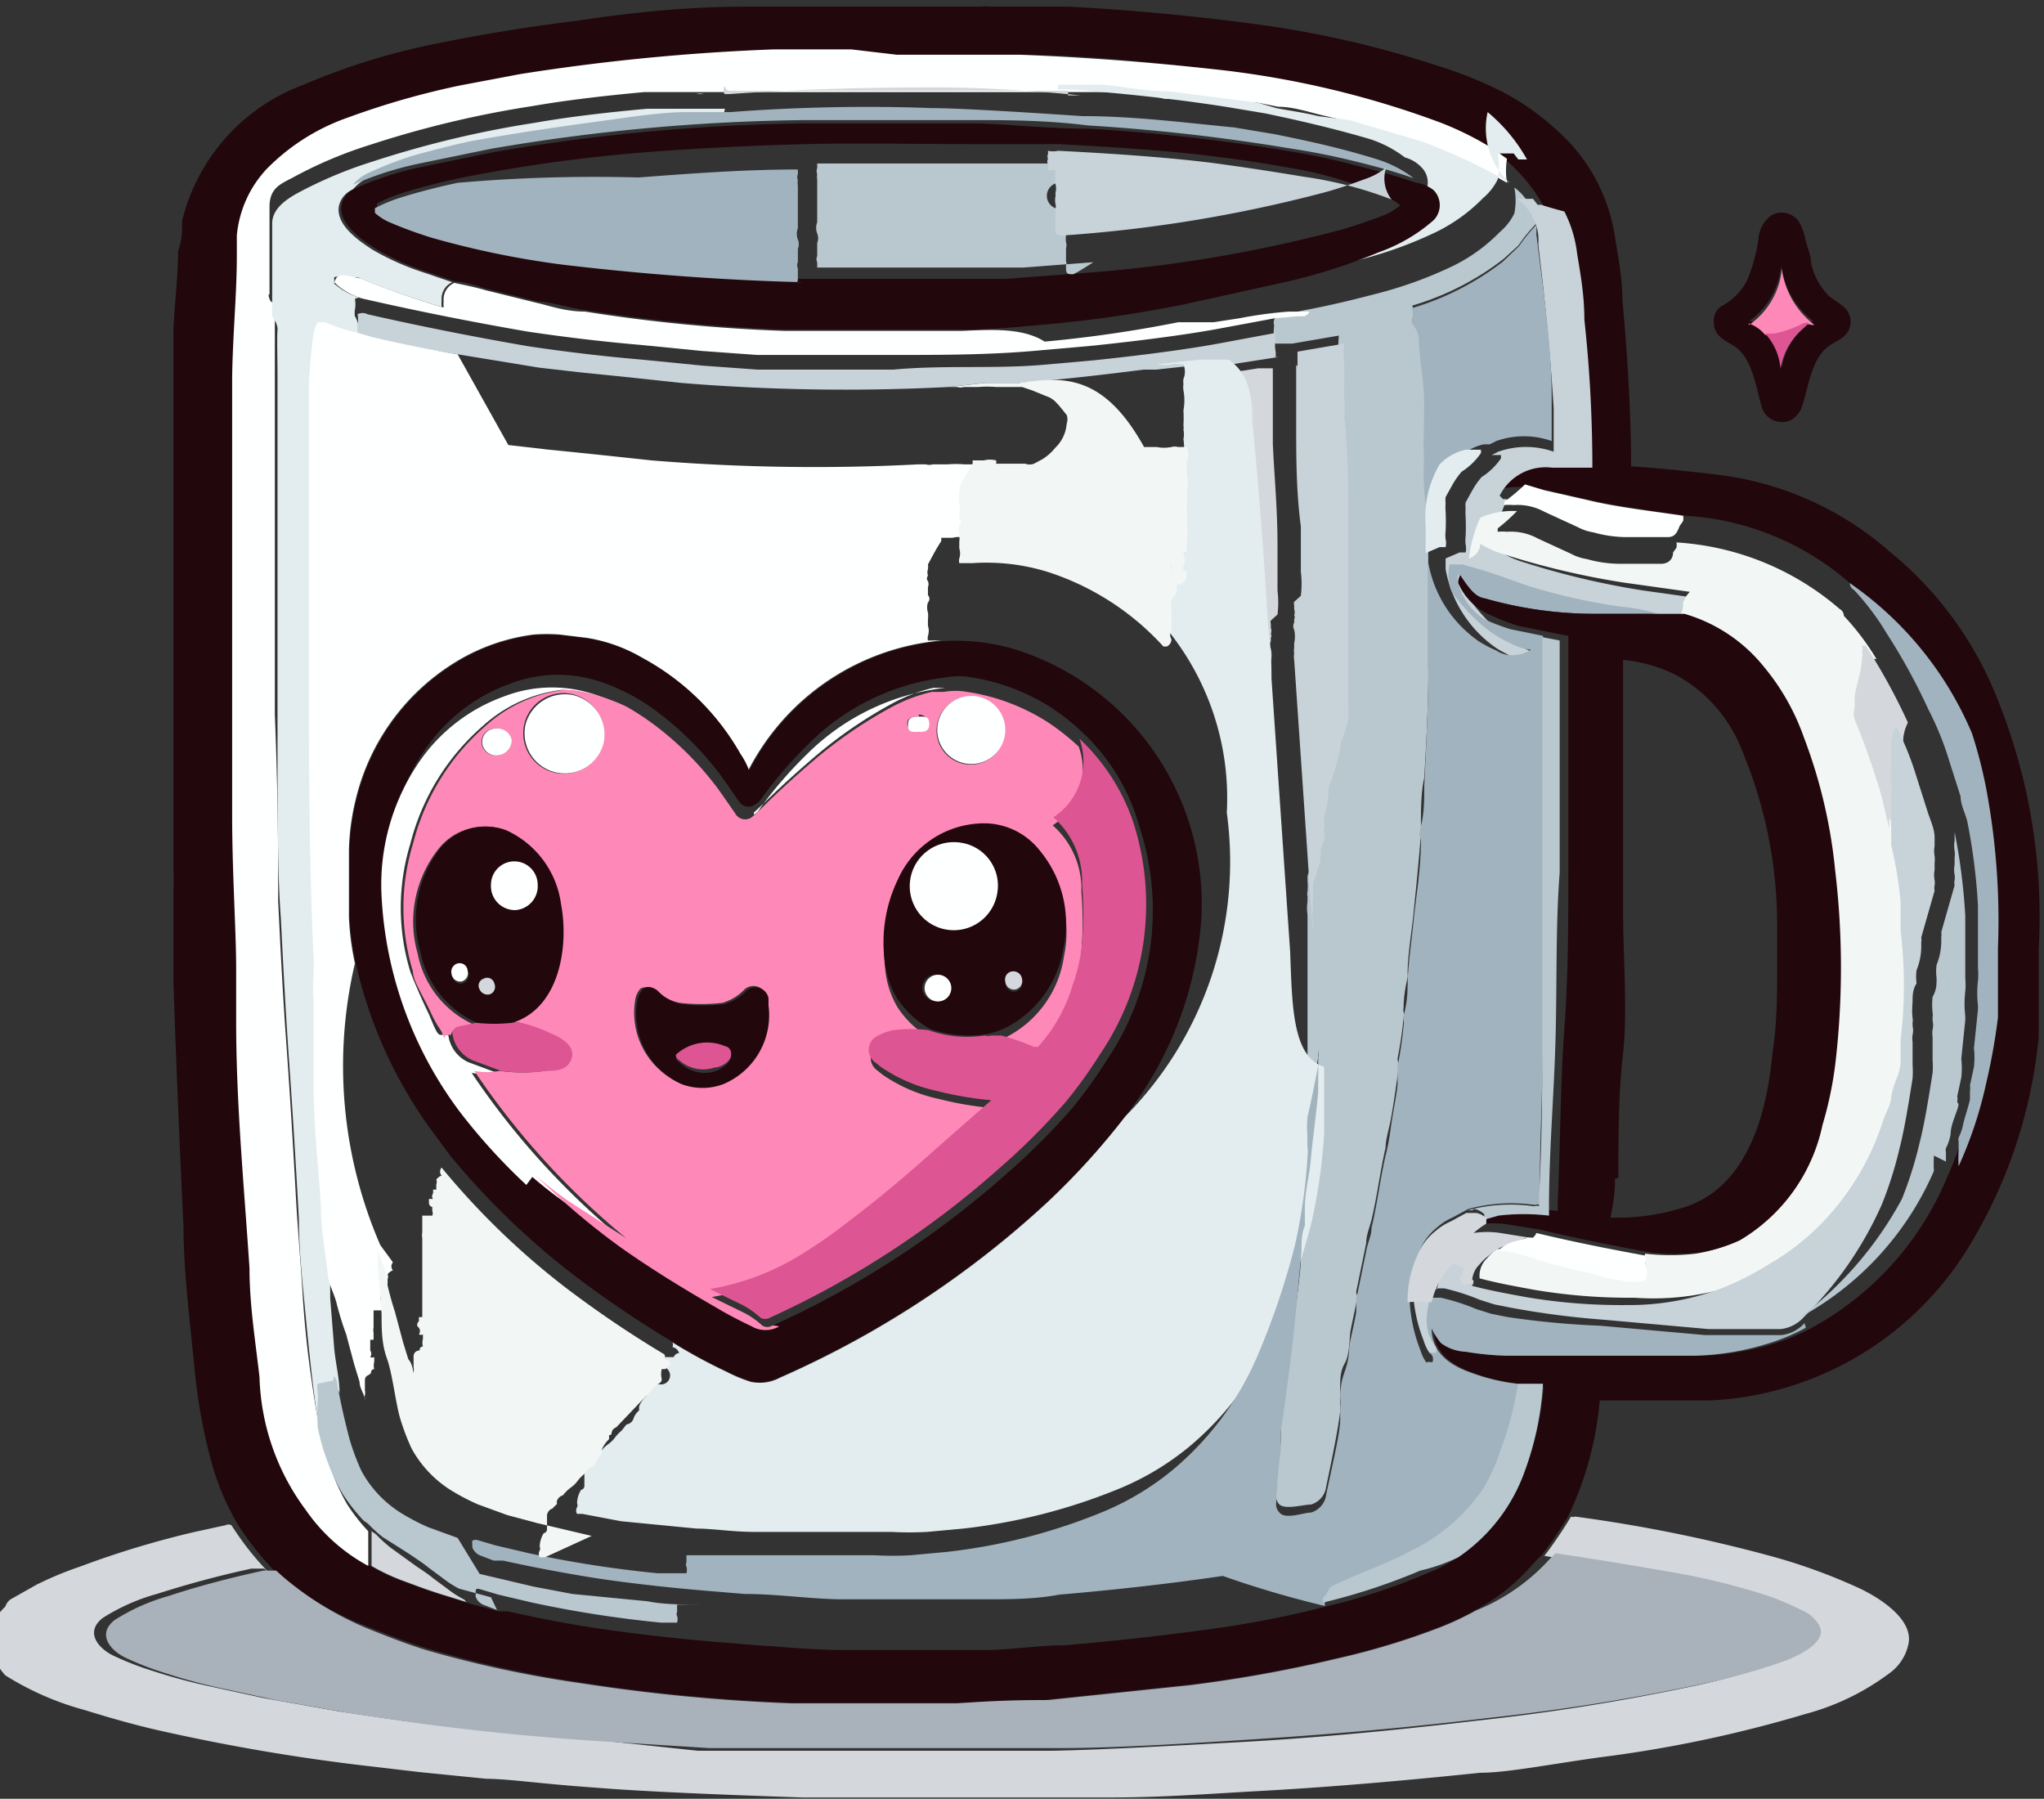 <svg xmlns="http://www.w3.org/2000/svg" id="a133c136-4c52-4d98-80df-c9db936e1c0d" data-name="b939b29c-7720-4c0e-8baa-be34e774529b" viewBox="0 0 30.64 26.96"><rect x="0" y="0" width="30.64" height="26.96" fill="#333333" stroke="none"/><defs><style>.f0ceb151-f9eb-4740-a289-5310b707f776{fill:#feffff;}.f13b8cfc-c4e7-497f-9877-f4f15f7f9a94{fill:#22070c;}.f3213d48-9c36-4abf-a9cf-53b5efd62647{fill:#d4d8dc;}.a46de609-2809-40c8-810b-2fb10513c8ce{fill:#e3ecee;}.a5af41bd-a0aa-483f-bf60-1c6f53191b64{fill:#a1b3be;}.f2495100-3e75-458d-88da-80817967200c{fill:#b9c7cf;}.e3b83b2f-2322-41a7-a84d-225075da95c3{fill:#c8d3d9;}.a6fbfc9f-5403-4b50-9e61-e27f6d76ed75{fill:#fe89b8;}.bb13c337-6c37-49cb-9488-3e7f4a862e57{fill:#dd5693;}.ba6f0bec-43e8-4ad8-a2a7-e891fc1049c4{fill:#f2f7f6;}.b086a2ef-9e0f-4984-bd82-2ae1117374bd{fill:#a9b1ba;}</style></defs><path class="f0ceb151-f9eb-4740-a289-5310b707f776" d="M4.36,29.36h0" transform="translate(-4.14 -5.26)"></path><path class="f13b8cfc-c4e7-497f-9877-f4f15f7f9a94" d="M9.68,29.65c.35.14.64.25.88.32a16.72,16.72,0,0,0,2.31.51,27.14,27.14,0,0,0,3.14.3h.4l.55,0c.38,0,.74,0,1.1,0l.43,0c.65,0,1.1,0,1.37-.05l2.1-.22a20.19,20.19,0,0,0,2.22-.4,11,11,0,0,0,1.55-.47,4.22,4.22,0,0,0,.53-.25,3,3,0,0,0,.86-.69,1.56,1.56,0,0,1,.13-.13,6.16,6.16,0,0,0,.4-.59,5,5,0,0,0,.47-1.73,0,0,0,0,1,0,0h.47l.18,0h1A4.81,4.81,0,0,0,33.62,24a7.39,7.39,0,0,0,1.08-3.19c0-.31,0-.51,0-.61l0-.7a8.87,8.87,0,0,0,0-1,8.7,8.7,0,0,0-.67-2.89,5.39,5.39,0,0,0-1.56-2.08A4.77,4.77,0,0,0,30,12.39c-.47-.06-.94-.11-1.41-.14a0,0,0,0,1,0,0c0-.78-.05-1.61-.13-2.5,0-.31-.06-.62-.11-.93a2.66,2.66,0,0,0-.83-1.57,3.84,3.84,0,0,0-.91-.64,6.45,6.45,0,0,0-1-.39,15.07,15.07,0,0,0-2.74-.61c-.9-.12-1.8-.2-2.7-.25h-.44l-.29,0h-.43a1.25,1.25,0,0,0-.19,0H17.22l-.2,0h-.74c-.18,0-.36,0-.54,0h-.23l-.22,0q-1.12,0-2.49.21c-.65.08-1.3.18-2,.32a10.1,10.1,0,0,0-2.11.64A2.91,2.91,0,0,0,6.87,8.57c0,.14,0,.29-.06.45,0,.42-.06.82-.07,1.21,0,.13,0,.42,0,.87,0,.92,0,2.37,0,4.35,0,.14,0,.34,0,.61s0,.69,0,1c0,.15,0,.35,0,.51s0,.49,0,.74a2.62,2.62,0,0,1,0,.28c0,.2,0,.41,0,.62s0,.22,0,.34,0,.3,0,.45q.06,1.76.15,3.63c0,.65.09,1.37.17,2.18a8.32,8.32,0,0,0,.23,1.29,3.84,3.84,0,0,0,.41,1,4.35,4.35,0,0,0,.59.74A4.76,4.76,0,0,0,9.68,29.65ZM7.91,24.38c-.08-1.22-.16-2.45-.2-3.7,0-.13,0-.26,0-.38s0-.28,0-.43c0-.53,0-1.43-.06-2.27,0-.2,0-.4,0-.6s0-.53,0-1c0-.07,0-.14,0-.21,0-1.43,0-2.86,0-4.3,0-.16,0-.34,0-.48,0-.63,0-1.23.07-1.8,0-.1,0-.2,0-.31a1.68,1.68,0,0,1,.45-1A3.17,3.17,0,0,1,9.36,7.1,12,12,0,0,1,11,6.62l.9-.17a32,32,0,0,1,3.8-.37l.21,0,.78,0h.17l.68,0,.92,0h.12l.67,0h.13c1,0,2,.11,2.94.22a14,14,0,0,1,3.38.8,4.73,4.73,0,0,1,.78.39l.21.15a2.51,2.51,0,0,1,.59.71,1.85,1.85,0,0,1,.19.62c0,.26.08.6.11,1q.07,1.1.12,2.22s0,0,0,0h-.6a.77.77,0,0,0-.79.42,0,0,0,0,0,.05.05l.06,0a1.2,1.2,0,0,1,.55-.1l.37.05.66.15c.46.1.94.16,1.41.23a4.12,4.12,0,0,1,2.45,1,5.2,5.2,0,0,1,1.64,2.49,6.93,6.93,0,0,1,.21.81,10.7,10.7,0,0,1,.18,2.41c0,.23,0,.44,0,.64s0,.27,0,.4a9.35,9.35,0,0,1-.18,1,6.12,6.12,0,0,1-.41,1.23,4.55,4.55,0,0,1-2,2.19,3,3,0,0,1-.61.25,4,4,0,0,1-1.1.17H26.77a4.34,4.34,0,0,1-.63-.06.66.66,0,0,1-.37-.13,1,1,0,0,1-.14-.22h0a0,0,0,0,0,0,0c0,.36.27.55.58.66a2.94,2.94,0,0,0,.71.17l.36.05,0,0A4.61,4.61,0,0,1,27,27.3,2.62,2.62,0,0,1,26,28.6a2.69,2.69,0,0,1-.49.25,9.24,9.24,0,0,1-1.46.48,15.12,15.12,0,0,1-1.51.31c-.82.12-1.63.21-2.45.28-.37,0-.74.06-1.12.07-.72,0-1.44,0-2.19,0-.46,0-.94-.05-1.41-.08l-.6-.05c-.68-.06-1.25-.13-1.71-.2s-.81-.14-1.31-.25l-.14,0-.48-.13-.29-.09c-.27-.08-.5-.17-.69-.24a3,3,0,0,1-.44-.21,2.69,2.69,0,0,1-.9-.74,3.5,3.5,0,0,1-.7-2C8,25.48,8,24.93,7.91,24.38Z" transform="translate(-4.14 -5.26)"></path><path class="f0ceb151-f9eb-4740-a289-5310b707f776" d="M9.66,28.73v-.52a2.78,2.78,0,0,1-.32-.41,3.34,3.34,0,0,1-.37-1,4,4,0,0,1-.1-.46c-.08-.51-.15-1-.19-1.63s-.07-.94-.1-1.43c-.05-.92-.1-1.72-.15-2.41s-.08-1.28-.12-2.1c0-.63,0-1.57-.05-2.8,0-.24,0-.47,0-.69,0-1.17,0-2.23,0-3.16q0-.55,0-1c0-.16,0-.31,0-.47s0-.47,0-.69-.05-.13-.08-.22,0-.05,0-.08c0-.52,0-1,0-1.3s.19-.35.37-.45a6.39,6.39,0,0,1,1.14-.48,15.3,15.3,0,0,1,2.43-.58q.69-.12,1.68-.21l.51,0,.59,0h.12l.18,0c.44,0,.88,0,1.31,0h2.2l1.16,0,.36,0,.36,0c.3,0,.65,0,1,.1L23,6.8l.3.06c.21,0,.43.07.63.12l.43.1,1.08.32A8.34,8.34,0,0,1,26.73,8h0s0,0,0,0a1.11,1.11,0,0,1,0-.36l-.21-.15a4.73,4.73,0,0,0-.78-.39,14,14,0,0,0-3.38-.8c-1-.11-1.94-.18-2.94-.22h-.13l-.67,0H18.5l-.92,0L16.9,6h-.17l-.78,0-.21,0a32,32,0,0,0-3.8.37l-.9.17a12,12,0,0,0-1.68.48,3.17,3.17,0,0,0-1.22.77,1.68,1.68,0,0,0-.45,1c0,.11,0,.21,0,.31,0,.57-.06,1.17-.07,1.8,0,.14,0,.32,0,.48,0,1.44,0,2.87,0,4.3,0,.07,0,.14,0,.21,0,.5,0,.84,0,1s0,.4,0,.6c0,.84.06,1.74.06,2.27,0,.15,0,.3,0,.43s0,.25,0,.38c0,1.25.12,2.48.2,3.7,0,.55.09,1.1.15,1.63a3.5,3.5,0,0,0,.7,2A2.69,2.69,0,0,0,9.66,28.73Z" transform="translate(-4.14 -5.26)"></path><path class="f3213d48-9c36-4abf-a9cf-53b5efd62647" d="M15,6.55h0s0,0,0,0l0,0s0,0,0,0h0a0,0,0,0,1,0,0,.14.14,0,0,0,0,.12h0l0,0s0,0,0,0,0,0,0,0h0v0s0,0,0,0l-.31,0a0,0,0,0,1,0,0h0a.2.2,0,0,0-.11,0h0l-.15,0,.23,0,.21,0h.21c.95-.07,2-.1,3-.1.32,0,1.07,0,2.26.12l-.09,0a0,0,0,0,1,0,0h-.1a0,0,0,0,1,0,0h0l0,0v0s0,0,0-.07,0,0,0,0,0,0,0,0l0,0h0s0,0,0,0h0s-.05,0,0,0,0,0,0,0H19.9s0,0,0,0h0s0,0,0,0,0,0,0,0l-1.16,0h-2.2c-.43,0-.87,0-1.31,0l-.18,0S15,6.56,15,6.55Z" transform="translate(-4.14 -5.26)"></path><path class="a46de609-2809-40c8-810b-2fb10513c8ce" d="M26.77,8s0,0,0,0h0a8.34,8.34,0,0,0-1.32-.62l-1.08-.32L23.9,7c-.2-.05-.42-.08-.63-.12L23,6.8l-1.33-.17c-.37,0-.72-.08-1-.1l-.36,0-.36,0s0,0,0,0,0,0,0,0h0s0,0,0,0H20s0,0,0,0,0,0,0,0h0s0,0,0,0h0l0,0s0,0,0,0,0,0,0,0,0,0,0,.07v0l0,0h0a0,0,0,0,0,0,0h.1a0,0,0,0,0,0,0l.09,0c.78.06,1.55.14,2.32.26l.6.1c.52.11,1,.22,1.55.38a1.74,1.74,0,0,1,.54.28.53.53,0,0,1,.25.15.32.32,0,0,1,0,.45,2.5,2.5,0,0,1-.82.48,8.65,8.65,0,0,1-1.46.46l-1.5.33h.09l.41,0,.39-.06a6.38,6.38,0,0,1,.74-.1l.31,0s0,0,0,0a.13.13,0,0,1-.08.07l-.15,0,0,0h0s0,0,0,0l.06,0c.38-.07.75-.16,1.13-.26a6.17,6.17,0,0,0,1.05-.38,2.54,2.54,0,0,0,.75-.53.86.86,0,0,0,.22-.28,1,1,0,0,0,0-.39l0,0s0,0,0,0l.18,0h0s0,0,.06,0l0,0,.07.09s0,0,.06,0,.06,0,.07,0a2.51,2.51,0,0,0-.59-.71A1.11,1.11,0,0,0,26.77,8Z" transform="translate(-4.14 -5.26)"></path><path class="a46de609-2809-40c8-810b-2fb10513c8ce" d="M9,26.69a.06.06,0,0,1,0,0v0a1.84,1.84,0,0,1,0-.25.79.79,0,0,0,0-.2v0s0,0,0,0a.41.41,0,0,1,0-.11s0,0,0,0h0l.18,0h0l0-.06h0a.12.12,0,0,1,.05.07c0-.22-.06-.45-.08-.67l-.06-.75v-.21c0-.34-.07-.69-.1-1,0-.6-.07-1.2-.11-1.81,0-.41,0-.84,0-1.27a2.16,2.16,0,0,1,0-.36,2.83,2.83,0,0,0,0-.29c0-1.44-.07-2.95-.07-4.51,0-1,0-2,0-3,0-.3,0-.61,0-1a6.61,6.61,0,0,1,.07-.81.48.48,0,0,1,.06-.18l0,0,.11,0a2.91,2.91,0,0,0,.5.16l-.1-.06s0,0,0,0A.34.34,0,0,0,9.46,10a.36.36,0,0,1,0-.1.42.42,0,0,0,0-.16s0,0,0,0a.16.16,0,0,1,.15,0,1,1,0,0,1-.46-.23s0-.06,0-.09.28,0,.36,0a13,13,0,0,0,1.25.44s0,0,0,0a.69.69,0,0,1,0-.1.27.27,0,0,1,.16-.27l-.41-.14A3.94,3.94,0,0,1,9.72,9c-.2-.13-.55-.37-.5-.65a.35.35,0,0,1,.21-.25.65.65,0,0,1,.26-.19,5.12,5.12,0,0,1,.65-.25q.46-.13.84-.21c.54-.1,1.19-.2,1.93-.3.51-.07,1-.12,1.33-.14l.15,0h0a.2.2,0,0,1,.11,0h0a0,0,0,0,0,0,0l.31,0s0,0,0,0v0h0s0,0,0,0,0,0,0,0l0,0h0a.14.14,0,0,1,0-.12,0,0,0,0,0,0,0h0s0,0,0,0l0,0s0,0,0,0h0s.05,0,.05,0h-.12l-.59,0-.51,0q-1,.09-1.68.21a15.3,15.3,0,0,0-2.43.58,6.39,6.39,0,0,0-1.14.48c-.18.1-.37.24-.37.45s0,.78,0,1.3c0,0,0,.06,0,.08s.09.12.08.22,0,.45,0,.69,0,.31,0,.47,0,.62,0,1c0,.93,0,2,0,3.16,0,.22,0,.45,0,.69,0,1.23,0,2.17.05,2.8q.06,1.23.12,2.1c.05.69.1,1.49.15,2.41,0,.49.06,1,.1,1.43s.11,1.12.19,1.63a4,4,0,0,0,.1.46v-.08Z" transform="translate(-4.14 -5.26)"></path><path class="a5af41bd-a0aa-483f-bf60-1c6f53191b64" d="M15.09,6.94h-.21l-.21,0-.23,0c-.38,0-.82.07-1.33.14-.74.1-1.39.2-1.93.3q-.37.08-.84.21a5.12,5.12,0,0,0-.65.25.65.65,0,0,0-.26.19,5,5,0,0,1,1-.32l1.07-.22a29.42,29.42,0,0,1,4.69-.43h.17c.67,0,1.3,0,1.9,0l.46,0c.51,0,1.08,0,1.73.08a29,29,0,0,1,3,.34,11,11,0,0,1,1.09.22c.24.06.5.13.79.23a1.74,1.74,0,0,0-.54-.28c-.51-.16-1-.27-1.55-.38l-.6-.1C21.91,7.1,21.14,7,20.36,7c-1.19-.08-1.94-.12-2.26-.12C17.05,6.84,16,6.87,15.09,6.94Z" transform="translate(-4.14 -5.26)"></path><path class="f13b8cfc-c4e7-497f-9877-f4f15f7f9a94" d="M23.49,7.53a29,29,0,0,0-3-.34c-.65,0-1.22-.07-1.73-.08l-.46,0c-.6,0-1.23,0-1.9,0h-.17a29.42,29.42,0,0,0-4.69.43l-1.07.22a5,5,0,0,0-1,.32.35.35,0,0,0-.21.25c-.05.28.3.52.5.65a3.94,3.94,0,0,0,.8.36l.41.14c.14,0,.3.06.47.11l.77.19c.18,0,.42.09.72.13a24.27,24.27,0,0,0,3,.29l.39,0h2.26c.48,0,.91-.05,1.27-.08a19.21,19.21,0,0,0,2-.29l1.5-.33a8.65,8.65,0,0,0,1.46-.46,2.5,2.5,0,0,0,.82-.48.32.32,0,0,0,0-.45A.53.53,0,0,0,25.37,8c-.29-.1-.55-.17-.79-.23A11,11,0,0,0,23.49,7.53Zm1.64.81s0,0,0,0a1,1,0,0,1-.28.16c-.22.08-.44.16-.67.22a20.85,20.85,0,0,1-3.91.64h0l-1.05.08-.53,0-1.14,0h-.6l-.72,0c-1.2,0-2.39-.12-3.58-.26a13.38,13.38,0,0,1-2-.41c-.19-.06-.39-.13-.6-.22a.78.78,0,0,1-.26-.17,0,0,0,0,1,0-.07,2.42,2.42,0,0,1,.39-.16c.29-.09.57-.16.85-.22a23.75,23.75,0,0,1,2.81-.39c.79-.06,1.59-.1,2.39-.12s1.59,0,2.39,0l.44,0,.93,0c1,.05,1.75.11,2.32.18s.91.13,1.36.21A5.87,5.87,0,0,1,25,8.25.51.51,0,0,1,25.13,8.34Z" transform="translate(-4.14 -5.26)"></path><path class="f2495100-3e75-458d-88da-80817967200c" d="M20.22,9.37l0,0c-.06,0-.1,0-.1-.08a.06.06,0,0,1,0,0s0,0,0-.06a.05.05,0,0,0,0-.05s0,0,0,0h0s0,0,0,0,0-.1,0-.14a0,0,0,0,0,0,0,0,0,0,0,1,0-.06l0,0s0,0,0,0,0,0,0,0a.16.16,0,0,0,0-.09.34.34,0,0,1,0-.1.09.09,0,0,0,0-.05v0a.28.28,0,0,0,0-.15.28.28,0,0,1,0-.09v0h0l0-.11v0l-.06,0a0,0,0,0,1,0,0,0,0,0,0,0,0,0h0A.06.06,0,0,1,20,8a.07.07,0,0,1,0,0s0,0,0,0h0a0,0,0,0,1,0,0,.16.16,0,0,0,0-.09,0,0,0,0,1,0,0h0a.08.08,0,0,1,0-.08s0,0,0,0a.08.08,0,0,1,0-.07h0s0,0,0,0a0,0,0,0,0,0-.05s0,0,0,0a.33.33,0,0,0,.15,0l-.93,0-.44,0c-.8,0-1.6,0-2.39,0,0,0,0,0,0,0h0s0,0,0,0l0,0a0,0,0,0,1,0,.07.12.12,0,0,0,0,.09v0a0,0,0,0,0,0,0v0a.22.22,0,0,0,0,.08c0,.21,0,.42,0,.64v0s0,0,0,0a0,0,0,0,0,0,0h0a.24.24,0,0,0,0,.17.18.18,0,0,1,0,.14v.2a0,0,0,0,1,0,0,.1.1,0,0,0,0,.09,0,0,0,0,1,0,0h0v.08s0,0,0,0h0s0,0,0,0h0s0,0,0,0,0,0,0,0h.1l.72,0h.6l1.14,0,.53,0,1.05-.08S20.22,9.39,20.22,9.37Z" transform="translate(-4.14 -5.26)"></path><path class="a5af41bd-a0aa-483f-bf60-1c6f53191b64" d="M16.1,9.47s0,0,0,0h0s0,0,0,0h0s0,0,0,0V9.28h0a0,0,0,0,0,0,0,.1.1,0,0,1,0-.09,0,0,0,0,0,0,0v-.2a.18.18,0,0,0,0-.14.24.24,0,0,1,0-.17h0a0,0,0,0,1,0,0s0,0,0,0v0c0-.22,0-.43,0-.64a.22.22,0,0,1,0-.08v0a0,0,0,0,1,0,0v0a.12.12,0,0,1,0-.09,0,0,0,0,0,0-.07l0,0s0,0,0,0h0s0,0,0,0c-.8,0-1.6.06-2.39.12A23.75,23.75,0,0,0,11,8c-.28.06-.56.13-.85.22a2.42,2.42,0,0,0-.39.16,0,0,0,0,0,0,.07A.78.78,0,0,0,10,8.6c.21.09.41.16.6.22a13.38,13.38,0,0,0,2,.41c1.19.14,2.38.23,3.58.26h-.1S16.09,9.48,16.1,9.47Z" transform="translate(-4.14 -5.26)"></path><path class="e3b83b2f-2322-41a7-a84d-225075da95c3" d="M22.3,7.7C21.73,7.63,21,7.57,20,7.52a.33.33,0,0,1-.15,0s0,0,0,0a0,0,0,0,1,0,.05s0,0,0,0h0a.08.08,0,0,0,0,.07s0,0,0,0a.08.08,0,0,0,0,.08h0a0,0,0,0,0,0,0,.16.16,0,0,1,0,.09,0,0,0,0,0,0,0h0s0,0,0,0a.07.07,0,0,0,0,0,.06.06,0,0,0,.05,0h0a0,0,0,0,1,0,0,0,0,0,0,0,0,0l.06,0v0l0,.11h0v0a.28.28,0,0,0,0,.09.28.28,0,0,1,0,.15v0a.09.09,0,0,1,0,.05.34.34,0,0,0,0,.1.16.16,0,0,1,0,.09s0,0,0,0,0,0,0,0l0,0a0,0,0,0,0,0,.06,0,0,0,0,1,0,0s0,.09,0,.14,0,0,0,0h0s0,0,0,0a.05.05,0,0,1,0,.05s0,0,0,.06a.06.06,0,0,0,0,0c0,.05,0,.07.1.08l0,0s0,0,0,0h0a20.85,20.85,0,0,0,3.91-.64c.23-.06.45-.14.67-.22a1,1,0,0,0,.28-.16s0,0,0,0A.51.51,0,0,0,25,8.25a5.87,5.87,0,0,0-1.31-.34C23.21,7.83,22.75,7.76,22.3,7.7Z" transform="translate(-4.14 -5.26)"></path><path class="e3b83b2f-2322-41a7-a84d-225075da95c3" d="M20.27,9.39h0Z" transform="translate(-4.14 -5.26)"></path><path class="f2495100-3e75-458d-88da-80817967200c" d="M23.24,10.05v0s0,0,0,0h0a.15.15,0,0,0,0,.09s0,0,0,0a.57.57,0,0,0,0,.18.25.25,0,0,1,0,.09,0,0,0,0,0,.05,0l.22,0,.7-.12s0,0,0,0a1.34,1.34,0,0,0,0,.28s0,.06,0,.1a1.62,1.62,0,0,1,0,.22,2,2,0,0,0,0,.23,1,1,0,0,1,0,.24c0,.49,0,1,.06,1.53,0,.2,0,.4,0,.6,0,.74,0,1.46,0,2.17v.06a.07.07,0,0,1,0,.06s0,0,0,0a.07.07,0,0,1,0,.05v0a0,0,0,0,1,0,0v0a.37.37,0,0,1,0,.11l-.08.26c0,.07,0,.14-.05.21s-.05.18-.07.27-.07.23-.1.33a0,0,0,0,1,0,0,0,0,0,0,0,0,0,.13.13,0,0,1,0,.06s0,0,0,0h0a1.59,1.59,0,0,1-.06.3l0,.1a.19.19,0,0,1,0,.08.26.26,0,0,0,0,.08.2.2,0,0,1,0,.11.61.61,0,0,0-.05.12l0,.09a.11.11,0,0,0,0,.08l-.12.36s0,0,0,.07a.9.9,0,0,1,0,.16.14.14,0,0,0,0,.07s0,0,0,.08,0,0,0,0h0s0,0,0,0a.67.67,0,0,0,0,.2,0,0,0,0,1,0,0v.16c0,.79,0,1.57,0,2.35,0,.25,0,.68,0,1a.86.86,0,0,0,0-.16l0,0h0a0,0,0,0,1,0,0h0a.28.28,0,0,1,0-.09v0h0a.09.09,0,0,1,0-.05.06.06,0,0,0,0,0,1.54,1.54,0,0,1,0-.3c.06-.25.11-.51.16-.77a.06.06,0,0,0,0,0,.2.2,0,0,1,0-.07.86.86,0,0,0,0-.17,0,0,0,0,1,0,0v0s0,0,0,0a2.83,2.83,0,0,1,0,.29c0,.12,0,.23,0,.35,0,.32-.07.65-.11,1s0,.49-.09.74l0,.26c0,.12,0,.24-.05.38,0,.44-.09.92-.14,1.43s-.11.85-.17,1.28c0,0,0,.11,0,.27a7.41,7.41,0,0,0-.07.8.17.17,0,0,0,.05.14c.09.08.36,0,.47,0a.32.32,0,0,0,.23-.27c.12-.57.19-.94.21-1.13l0-.17a.84.84,0,0,0,0-.18c0-.13,0-.25.07-.37s.07-.37.08-.45.06-.29.09-.45,0-.11,0-.17l.15-.73c0-.12.05-.23.08-.35.08-.33.13-.73.21-1.08,0-.12.05-.27.08-.43s.07-.43.1-.65,0-.18,0-.26a5.58,5.58,0,0,0,.09-.61.19.19,0,0,0,0-.08.17.17,0,0,1,0-.07q0-.19.06-.45v0a.17.17,0,0,0,0-.05c0-.28.06-.62.09-.92s.08-.78.11-1.19c0-.08,0-.16,0-.23s0-.4.05-.6q.07-1.2.06-1.68c0-.5,0-1.05,0-1.67,0,0,0,0,0,0h0v-.16l0-.42a4.34,4.34,0,0,1-.06-.71,3.44,3.44,0,0,0,0-.36c0-.29,0-.6,0-.87s0-.52-.07-.76a.45.45,0,0,0-.11-.23,0,0,0,0,1,0,0,.3.3,0,0,0,0-.22s0,0,0,0h0s0,0,0,0a4.14,4.14,0,0,0,1.37-.7l.22-.2a2.44,2.44,0,0,1,.26-.32.79.79,0,0,0-.32-.55s0,0,0,0l0,0a1,1,0,0,1,0,.39.86.86,0,0,1-.22.28,2.54,2.54,0,0,1-.75.53,6.17,6.17,0,0,1-1.05.38c-.38.1-.75.19-1.13.26l-.34.07S23.26,10,23.24,10.05Z" transform="translate(-4.14 -5.26)"></path><path class="e3b83b2f-2322-41a7-a84d-225075da95c3" d="M27.25,8.33s0,0-.06,0l-.07-.09,0,0s0,0-.06,0h0l-.18,0a.79.79,0,0,1,.32.55,1.15,1.15,0,0,1,0,.14c.1.83.18,1.64.23,2.45,0,.21,0,.43,0,.65,0,0,0,0,0,0a1.25,1.25,0,0,0-.83,0l-.1.05-.09,0h.23s0,0,0,.05a1,1,0,0,1-.29.28,1.21,1.21,0,0,0-.14.2l-.1.18a.36.36,0,0,0,0,.09.93.93,0,0,0,0,.13,2.93,2.93,0,0,1,0,.29.5.5,0,0,0,0,.12.27.27,0,0,1,0,.12s0,0,0,0h0s0,0,0,0h-.09l-.21.09v.16a1.82,1.82,0,0,0,.77,1.19,1.91,1.91,0,0,0,.25.13.43.43,0,0,0,.25.07.56.56,0,0,0,.27-.08s0,0,0,0a.87.87,0,0,1-.31-.1,1.82,1.82,0,0,1-.47-.31,3.09,3.09,0,0,1-.35-.38.38.38,0,0,1-.09-.18.66.66,0,0,1,0-.31h.06l.13,0a7.86,7.86,0,0,1,.86.28,8.84,8.84,0,0,0,1.52.33,3,3,0,0,1,.58.11l.34.06c0-.06,0-.12.05-.19l.05-.1.05-.06s0,0,0,0l-1-.14a12,12,0,0,1-1.78-.42,1.46,1.46,0,0,1-.36-.16.24.24,0,0,1-.07-.18,2.07,2.07,0,0,1,.17-.61l-.06,0a0,0,0,0,1-.05-.05.77.77,0,0,1,.79-.42h.6s0,0,0,0q0-1.12-.12-2.22c0-.4-.07-.74-.11-1a1.85,1.85,0,0,0-.19-.62S27.29,8.35,27.25,8.33Z" transform="translate(-4.14 -5.26)"></path><path class="f13b8cfc-c4e7-497f-9877-f4f15f7f9a94" d="M30.14,10.45c.26.17.32.59.4.88a.32.32,0,0,0,.44.23.37.37,0,0,0,.17-.2c.11-.32.14-.77.46-.95.15-.08.28-.16.27-.35s-.2-.26-.33-.37a1,1,0,0,1-.26-.48c0-.12-.06-.24-.09-.38a.85.85,0,0,0-.09-.24.31.31,0,0,0-.42-.1.48.48,0,0,0-.19.35,2.46,2.46,0,0,1-.17.62.9.9,0,0,1-.35.37.26.26,0,0,0-.15.26C29.83,10.3,30,10.36,30.14,10.45Zm.21-.37a1.15,1.15,0,0,0,.49-.84h0a1.26,1.26,0,0,0,.49.84s0,0,0,0l-.05,0-.13.12a1,1,0,0,0-.3.57q0,.09,0,0a.87.87,0,0,0-.23-.53.55.55,0,0,0-.24-.17S30.34,10.08,30.35,10.08Z" transform="translate(-4.14 -5.26)"></path><path class="a5af41bd-a0aa-483f-bf60-1c6f53191b64" d="M26.67,9.18a4.14,4.14,0,0,1-1.37.7s0,0,0,0h0s0,0,0,0a.3.3,0,0,1,0,.22,0,0,0,0,0,0,0,.45.45,0,0,1,.11.23c0,.24.05.5.07.76s0,.58,0,.87a3.44,3.44,0,0,1,0,.36,4.34,4.34,0,0,0,.06.71,1.55,1.55,0,0,1,.45-.89.77.77,0,0,1,.39-.22l.09,0,.1-.05a1.25,1.25,0,0,1,.83,0s0,0,0,0c0-.22,0-.44,0-.65,0-.81-.13-1.62-.23-2.45a1.15,1.15,0,0,0,0-.14,2.44,2.44,0,0,0-.26.32Z" transform="translate(-4.14 -5.26)"></path><path class="a6fbfc9f-5403-4b50-9e61-e27f6d76ed75" d="M30.36,10.11a.55.55,0,0,1,.24.17l.13,0a1.57,1.57,0,0,0,.43-.15.2.2,0,0,1,.13,0l.05,0s0,0,0,0a1.26,1.26,0,0,1-.49-.84h0a1.15,1.15,0,0,1-.49.84S30.34,10.1,30.36,10.11Z" transform="translate(-4.14 -5.26)"></path><path class="f0ceb151-f9eb-4740-a289-5310b707f776" d="M18.56,10.22H16.3l-.39,0a24.27,24.27,0,0,1-3-.29c-.3,0-.54-.09-.72-.13l-.77-.19c-.17-.05-.33-.08-.47-.11a.27.27,0,0,0-.16.27.69.69,0,0,0,0,.1s0,0,0,0a13,13,0,0,1-1.25-.44c-.08,0-.3-.1-.36,0s0,.06,0,.09a1,1,0,0,0,.46.23c.79.18,1.6.34,2.41.48.54.08,1.11.15,1.7.2l.91.09.83.06c.47,0,.94,0,1.42,0h.61c.74,0,1.49,0,2.22-.07l.79-.07c.86-.09,1.48-.18,1.86-.25l.86-.16L23.6,10l-.06,0s0,0,0,0h0l0,0,.15,0a.13.13,0,0,0,.08-.07s0,0,0,0l-.31,0a6.38,6.38,0,0,0-.74.1l-.39.06-.41,0H21.8a19.21,19.21,0,0,1-2,.29C19.47,10.17,19,10.2,18.56,10.22Z" transform="translate(-4.14 -5.26)"></path><path class="e3b83b2f-2322-41a7-a84d-225075da95c3" d="M11,10.57l1.22.2.61.07.69.07.84.09a30,30,0,0,0,4,.06l.54-.06.51,0c.63-.05,1.25-.12,1.87-.2l.19,0,.64-.07h.43l.77-.12a0,0,0,0,1-.05,0,.25.25,0,0,0,0-.09.57.57,0,0,1,0-.18s0,0,0,0a.15.15,0,0,1,0-.09h0s0,0,0,0v0s0,0,0,0l-.86.16c-.38.07-1,.16-1.86.25l-.79.07c-.73.06-1.48,0-2.22.07h-.61c-.48,0-1,0-1.42,0l-.83-.06-.91-.09c-.59-.05-1.16-.12-1.7-.2-.81-.14-1.62-.3-2.41-.48a.16.16,0,0,0-.15,0s0,0,0,0a.42.42,0,0,1,0,.16.36.36,0,0,0,0,.1.34.34,0,0,1-.06.15s0,0,0,0l.1.06.2.06C10.13,10.41,10.56,10.5,11,10.57Z" transform="translate(-4.14 -5.26)"></path><path class="f0ceb151-f9eb-4740-a289-5310b707f776" d="M9.33,25.26l.12.45.08.26c0,.09.06.17.08.25s0,0,0,0h0l0,.09h0v-.07s0,0,0,0l0,0a.15.15,0,0,1,0-.07.17.17,0,0,0,0-.07v-.15a.06.06,0,0,1,0,0,0,0,0,0,0,0,0c0-.08.06-.07.09-.11a0,0,0,0,0,0,0s0-.06.05-.06l0,0s0,0,0,0,0,0,0,0a.2.2,0,0,1,0-.11s0,0,0,0,0,0,0,.05h0s0,0,0,0,0-.08,0-.12a0,0,0,0,0,0,0h0a.07.07,0,0,1-.06,0h0s0,0,0,0a.09.09,0,0,0,0-.1s0-.07,0-.1a0,0,0,0,0,0-.06h0l.05,0,0,0a0,0,0,0,1,0,0l0,0v-.1a.28.28,0,0,1,0-.09l0-.11v0a0,0,0,0,1,0-.05s0,0,0,0h0a0,0,0,0,1,0,0v-.23h0s0,0,0,0v0a0,0,0,0,1,0,0s0,0,0,0,0,0,0,0h0s0,0,0,0a0,0,0,0,0,0,0l0,0s0,0,0,0h0s0,0,0,0h0s0,0,0,0v.14h.08s0,0,0,0,.05,0,.07,0,0,0,0,0a.09.09,0,0,0,0-.07v0a0,0,0,0,0,0-.06s-.05,0-.05-.06a0,0,0,0,0,0,0l0,0,0,0s0,0,0,0v0h0s0,0,0,0h0s0,0,0,0,0,0,0,0h0v0s0,0,0,0h0s0,0,0,0,0,0,0,0,0,0,0,0h0s0,0,0,0l0,0s0,0,0,0l0-.06s0,0,0,0l0,0a0,0,0,0,0,0,0h.06a.07.07,0,0,1,0-.08s0,0,0,0v0h0s0,0,0,0,0,0,0,0h0l0,0s0,0,0,0h0s0,0,0,0v0a.1.1,0,0,1,0,0,0,0,0,0,0,0,0,.13.13,0,0,0,0-.06,0,0,0,0,1,0,0l.05,0s0,0,0,0,0,0,0,0,0,0,0,0,0,0,0,0a0,0,0,0,0,0,0s0-.06,0-.08,0,0,0,0a.09.09,0,0,0,0-.07s0,0,0,0h0a0,0,0,0,0,0,0,.16.16,0,0,1,.08-.06s0,0,0,0a.09.09,0,0,1,0-.12h0s0,0,0,0,0,0,0,0,0,0,0,0h0l-.19-.26A6.74,6.74,0,0,1,9.46,19.7,4.12,4.12,0,0,1,9.37,19c0-.32,0-.65,0-1a3.52,3.52,0,0,1,.1-.75,3.32,3.32,0,0,1,1.47-2.05,2.94,2.94,0,0,1,1.2-.43,2.55,2.55,0,0,1,.39,0l.41.05a2.39,2.39,0,0,1,.83.3,3.71,3.71,0,0,1,1.46,1.43,1.17,1.17,0,0,1,.13.25s0,0,0,0a3.61,3.61,0,0,1,2.89-1.94h-.07s0,0,0,0h0s0,0,0,0h-.13a0,0,0,0,1,0,0s0,0,0,0h0s0,0,0,0,0,0,0,0a0,0,0,0,1,0,0h0s0,0,0,0h0v0a.16.16,0,0,1,0-.07,0,0,0,0,0,0,0,.24.24,0,0,0,0-.15v0a.05.05,0,0,1,0,0l0-.1a.38.38,0,0,0,0-.1.24.24,0,0,1,0-.15,0,0,0,0,0,0,0h0v0a.08.08,0,0,0,0-.11v0a0,0,0,0,0,0,0v0l0-.12s0,0,0,0a.12.12,0,0,0,0-.09v0h0a.06.06,0,0,1,0-.08h0a.17.17,0,0,1,0-.1.21.21,0,0,0,0-.07c.06-.11.12-.23.2-.35h0s0,0,0,0,0,0,0,0,0,0,0,0l0-.05a0,0,0,0,1,0,0s0,0,.05,0,0,0,0,0,0,0,0,0l.06,0s0,0,.06,0a.37.37,0,0,1,.18,0h0s0,0,0,0a.06.06,0,0,1,0,.05h.08a0,0,0,0,0,.05,0l.24,0,.07,0h0a.18.18,0,0,0,.13,0l.13-.07a.77.77,0,0,0,.19-.17.56.56,0,0,0,.17-.36.2.2,0,0,0,0-.13c-.05-.06-.1-.13-.16-.19a.34.34,0,0,0-.14-.09l-.22-.09-.15-.05-.15,0-.24,0a1.66,1.66,0,0,0-.26,0h-.22a.17.17,0,0,1-.1,0l0,0,0,0h-.12a30,30,0,0,1-4-.06l-.84-.09-.69-.07-.61-.07L11,10.57c-.43-.07-.86-.16-1.29-.26l-.2-.06a2.91,2.91,0,0,1-.5-.16l-.11,0,0,0a.48.48,0,0,0-.06.18,6.61,6.61,0,0,0-.07.81c0,.35,0,.66,0,1,0,1.05,0,2.06,0,3,0,1.56,0,3.07.07,4.51a2.83,2.83,0,0,1,0,.29,2.16,2.16,0,0,0,0,.36c0,.43,0,.86,0,1.27,0,.61.07,1.21.11,1.81,0,.34.06.69.1,1,0,.16.1.32.14.49A4.44,4.44,0,0,0,9.33,25.26Z" transform="translate(-4.14 -5.26)"></path><path class="bb13c337-6c37-49cb-9488-3e7f4a862e57" d="M31.16,10.11a1.57,1.57,0,0,1-.43.15l-.13,0a.87.87,0,0,1,.23.53q0,.09,0,0a1,1,0,0,1,.3-.57l.13-.12A.2.2,0,0,0,31.16,10.11Z" transform="translate(-4.14 -5.26)"></path><path class="e3b83b2f-2322-41a7-a84d-225075da95c3" d="M23.57,10.73h0V11c0,.11,0,.21,0,.31s0,.24,0,.32c0,.46,0,1,.07,1.52,0,.24,0,.47,0,.68a1.47,1.47,0,0,1,0,.36v0l-.1.09a.07.07,0,0,0,0,.05s0,0,0,0l0,.06a.13.13,0,0,1,0,.09s0,0,0,0a.06.06,0,0,1,0,.06s0,0,0,0h0s0,0,0,0,0,0,0,.05,0,0,0,0a.12.12,0,0,0,0,.11.45.45,0,0,1,0,.2s0,0,0,0h0a0,0,0,0,0,0,0v.07a0,0,0,0,1,0,0,.22.22,0,0,0,0,.08s0,0,0,0h0a.3.3,0,0,0,0,.1l.28,4.1v-.16a0,0,0,0,0,0,0,.67.67,0,0,1,0-.2s0,0,0,0h0s0,0,0,0,0-.05,0-.08a.14.14,0,0,1,0-.07.9.9,0,0,0,0-.16s0,0,0-.07l.12-.36a.11.11,0,0,1,0-.08l0-.09a.61.61,0,0,1,.05-.12.2.2,0,0,0,0-.11.26.26,0,0,1,0-.08.19.19,0,0,0,0-.08l0-.1a1.59,1.59,0,0,0,.06-.3h0s0,0,0,0a.13.13,0,0,0,0-.06,0,0,0,0,1,0,0,0,0,0,0,0,0,0c0-.1.07-.21.1-.33s.05-.18.07-.27,0-.14.05-.21l.08-.26a.37.37,0,0,0,0-.11v0a0,0,0,0,0,0,0v0a.07.07,0,0,0,0-.05s0,0,0,0a.07.07,0,0,0,0-.06v-.06c0-.71,0-1.43,0-2.17,0-.2,0-.4,0-.6,0-.53,0-1-.06-1.53a1,1,0,0,0,0-.24,2,2,0,0,1,0-.23,1.62,1.62,0,0,0,0-.22s0-.07,0-.1a1.34,1.34,0,0,1,0-.28s0,0,0,0l-.7.12,0,.22Z" transform="translate(-4.14 -5.26)"></path><path class="f3213d48-9c36-4abf-a9cf-53b5efd62647" d="M22.8,10.94a1.42,1.42,0,0,1,.1.46,1.14,1.14,0,0,1,0,.15c.1,1,.18,2.06.24,3.11,0,.38,0,.63.05.77a.3.3,0,0,1,0-.1h0s0,0,0,0a.22.22,0,0,1,0-.08,0,0,0,0,0,0,0v-.07a0,0,0,0,1,0,0h0s0,0,0,0a.45.45,0,0,0,0-.2.12.12,0,0,1,0-.11s0,0,0,0,0,0,0-.05,0,0,0,0h0s0,0,0,0a.06.06,0,0,0,0-.06s0,0,0,0a.13.13,0,0,0,0-.09l0-.06s0,0,0,0a.07.07,0,0,1,0-.05l.1-.09v0a1.47,1.47,0,0,0,0-.36c0-.21,0-.44,0-.68,0-.55-.05-1.06-.07-1.52,0-.08,0-.19,0-.32s0-.2,0-.31v-.28h0l0-.22-.22,0-.77.12A.79.79,0,0,1,22.8,10.94Z" transform="translate(-4.14 -5.26)"></path><path class="a46de609-2809-40c8-810b-2fb10513c8ce" d="M23.48,19.53l-.28-4.1c0-.14,0-.39-.05-.77-.06-1.05-.14-2.09-.24-3.11a1.14,1.14,0,0,0,0-.15,1.42,1.42,0,0,0-.1-.46.79.79,0,0,0-.25-.29h-.43l-.64.07a.58.58,0,0,0,.22,0,.18.18,0,0,1,.1,0h.07s0,0,0,0a.29.29,0,0,1,0,.22.2.2,0,0,0,0,.07.38.38,0,0,0,0,.1.81.81,0,0,1,0,.3,2.08,2.08,0,0,1,0,.23.14.14,0,0,1,0,.06v0a0,0,0,0,1,0,0,.05.05,0,0,0,0,0,.33.33,0,0,1,0,.14v0s0,0,0,0v0a1.24,1.24,0,0,1,0,.33l0,0s0,0,0,0,0,0,0,.07,0,0,0,.05a0,0,0,0,1,0,0l0,0s0,0,0,0,0,0,0,0h-.05v0s0,0,0,0a.09.09,0,0,1,0,0,0,0,0,0,0,0,0,.13.13,0,0,1,0,.06,0,0,0,0,0,0,0c0,.07,0,.09,0,.14a0,0,0,0,0,0,0,0,0,0,0,1,0,0l0,0a0,0,0,0,0,0,0,0,0,0,0,1,0,0,0,0,0,0,0,0,0v.09s0,0,0,0,0,0,0,0a0,0,0,0,1,0,0l0,0a0,0,0,0,0,0,0s0,0,0,0h0l.05,0v0a.24.24,0,0,0,0,.09.16.16,0,0,1-.1.11,0,0,0,0,0,0,0l0,0s0,0,0,0h-.05s0,0,0,0,0,0,0,.06,0,0,0,0,0,0,0,.06v0h0s-.05.09-.08.14,0,.07,0,.11a.41.41,0,0,0,0,.11v0h0s0,0,0,0,0,0,0,0v.05a.23.23,0,0,0,0,.14,0,0,0,0,1,0,0v0s0,0,0,0h0s0,0,0,0,0,0,0,0,0,0,0,0,0,.19,0,.28a.31.31,0,0,0,0,.1,1.7,1.7,0,0,0,0,.22.49.49,0,0,1,0,.12s0,.11,0,.16,0,0,0,0a.12.12,0,0,0,0,.13,0,0,0,0,1,0,0s0,0,0,0,0,0,0,0a.12.12,0,0,1-.07.11s0,0,0,0h0s0,0-.05,0a4,4,0,0,1,1,2.87A5.42,5.42,0,0,1,21,22a10.74,10.74,0,0,1-1.17,1.29,14.46,14.46,0,0,1-4,2.62.64.64,0,0,1-.44.06,2.33,2.33,0,0,1-.36-.15,7.89,7.89,0,0,1-.81-.44.06.06,0,0,1,0,0s0,0,0,0a.08.08,0,0,1,0,.07,0,0,0,0,0,0,0,.13.13,0,0,1,.1.09l0,0a.09.09,0,0,0-.08.06v0h0a.05.05,0,0,0,0,0s0,0,0,0H14.1a.3.3,0,0,0,0,.15A.07.07,0,0,1,14,26l-.06,0c-.06.05,0,.1-.11.12l0,0,0,.06a.46.46,0,0,0-.11.16h0s0,0,0,0h0l0,0v.06l0,0s0,0,0,0,0,0,0,0a.28.28,0,0,0-.08.11.13.13,0,0,1-.11.1s0,0,0,0,0,0,0,0h0l-.07.09a.76.76,0,0,0-.09.09.46.46,0,0,1-.12.12.57.57,0,0,0-.11.11l0,0a.14.14,0,0,0-.09.08h0a.1.1,0,0,0,0,.05l0,0-.07.07h0a.12.12,0,0,0-.08.1s0,0,0,0l0,.06h0s0,0,0,0,0,0,0,0l0,0v0l0,.15a.06.06,0,0,1-.05.06v0a.41.41,0,0,0-.06.2.07.07,0,0,1,0,.06v0a.1.1,0,0,0,0,.1s0,0,0,0,0,0,0,0,0,0,0,0,0,0,0,0,0,0,0,0h0a0,0,0,0,0,0,0h0s0,0,0,0h.08s0,0,0,0h0s0,0,0,0h0l.58.11,1.13.11c.24,0,.55.05.86.05h1.29l.77,0a4.89,4.89,0,0,0,.54,0l.54-.05a8.68,8.68,0,0,0,2.39-.62,4.12,4.12,0,0,0,1-.61,4.57,4.57,0,0,0,1.3-1.78,11.28,11.28,0,0,0,.53-1.58,8.36,8.36,0,0,0,.19-1.33c0-.33,0-.76,0-1C23.51,21.1,23.51,20.32,23.48,19.53Z" transform="translate(-4.14 -5.26)"></path><path class="ba6f0bec-43e8-4ad8-a2a7-e891fc1049c4" d="M19.42,11l-.51,0-.54.06h.12l0,0,0,0a.17.17,0,0,0,.1,0h.22a1.66,1.66,0,0,1,.26,0l.24,0,.15,0,.15.05.22.09a.34.34,0,0,1,.14.09c.06.06.11.13.16.19a.2.2,0,0,1,0,.13.56.56,0,0,1-.17.36.77.77,0,0,1-.19.17l-.13.07a.18.18,0,0,1-.13,0h0l-.07,0-.24,0a0,0,0,0,1-.05,0h-.08a.06.06,0,0,0,0-.05s0,0,0,0h0a.37.37,0,0,0-.18,0s0,0-.06,0l-.06,0s0,0,0,0,0,0,0,0,0,0-.05,0a0,0,0,0,0,0,0l0,.05s0,0,0,0,0,0,0,0,0,0,0,0h0c-.08.12-.14.24-.2.35a.21.21,0,0,1,0,.07.17.17,0,0,0,0,.1h0a.06.06,0,0,0,0,.08h0v0a.12.12,0,0,1,0,.09s0,0,0,0l0,.12v0a0,0,0,0,1,0,0v0a.08.08,0,0,1,0,.11v0h0a0,0,0,0,1,0,0,.24.24,0,0,0,0,.15.38.38,0,0,1,0,.1l0,.1a.05.05,0,0,0,0,0v0a.24.24,0,0,1,0,.15,0,0,0,0,1,0,0,.16.16,0,0,0,0,.07v0h0s0,0,0,0h0a0,0,0,0,0,0,0s0,0,0,0,0,0,0,0h0s0,0,0,0a0,0,0,0,0,0,0h.13s0,0,0,0h0s0,0,0,0h.07a3.11,3.11,0,0,1,1.12.13,4,4,0,0,1,1.74,1.12s0,0,.05,0h0s0,0,0,0a.12.12,0,0,0,.07-.11s0,0,0,0,0,0,0,0a0,0,0,0,0,0,0,.12.12,0,0,1,0-.13s0,0,0,0,0-.11,0-.16a.49.49,0,0,0,0-.12,1.7,1.7,0,0,1,0-.22.31.31,0,0,1,0-.1c0-.09,0-.18,0-.28s0,0,0,0,0,0,0,0,0,0,0,0h0s0,0,0,0v0a0,0,0,0,0,0,0,.23.23,0,0,1,0-.14V14.5s0,0,0,0,0,0,0,0h0v0a.41.41,0,0,1,0-.11s0-.07,0-.11.05-.1.08-.14h0v0s0-.06,0-.06,0,0,0,0,0,0,0-.06,0,0,0,0h.05s0,0,0,0l0,0a0,0,0,0,1,0,0,.16.16,0,0,0,.1-.11.24.24,0,0,1,0-.09v0l-.05,0h0s0,0,0,0a0,0,0,0,1,0,0l0,0a0,0,0,0,0,0,0s0,0,0,0,0,0,0,0v-.09a0,0,0,0,1,0,0,0,0,0,0,0,0,0,0,0,0,0,1,0,0l0,0a0,0,0,0,0,0,0,0,0,0,0,1,0,0s.05-.07,0-.14a0,0,0,0,1,0,0,.13.13,0,0,0,0-.06,0,0,0,0,1,0,0,.09.09,0,0,0,0,0s0,0,0,0v0h.05s0,0,0,0,0,0,0,0l0,0a0,0,0,0,0,0,0s0,0,0-.05,0,0,0-.07,0,0,0,0l0,0a1.24,1.24,0,0,0,0-.33v0s0,0,0,0v0a.33.33,0,0,0,0-.14.05.05,0,0,1,0,0,0,0,0,0,0,0,0v0a.14.14,0,0,0,0-.06,2.08,2.08,0,0,0,0-.23.81.81,0,0,0,0-.3.38.38,0,0,1,0-.1.2.2,0,0,1,0-.07.29.29,0,0,0,0-.22s0,0,0,0H21.8a.18.18,0,0,0-.1,0,.58.58,0,0,1-.22,0l-.19,0C20.67,10.84,20.05,10.91,19.42,11Z" transform="translate(-4.14 -5.26)"></path><polygon class="ba6f0bec-43e8-4ad8-a2a7-e891fc1049c4" points="14.26 8.09 14.26 8.09 14.26 8.08 14.26 8.08 14.26 8.09 14.26 8.09"></polygon><path class="a46de609-2809-40c8-810b-2fb10513c8ce" d="M25.51,13.13l0,.42.21-.09h.09s0,0,0,0h0s0,0,0,0a.27.27,0,0,0,0-.12.5.5,0,0,1,0-.12,2.93,2.93,0,0,0,0-.29.93.93,0,0,1,0-.13.36.36,0,0,1,0-.09l.1-.18a1.21,1.21,0,0,1,.14-.2,1,1,0,0,0,.29-.28s0,0,0-.05h-.23a.77.77,0,0,0-.39.22A1.55,1.55,0,0,0,25.51,13.13Z" transform="translate(-4.14 -5.26)"></path><path class="ba6f0bec-43e8-4ad8-a2a7-e891fc1049c4" d="M26.33,13.41a1.46,1.46,0,0,0,.36.16,12,12,0,0,0,1.78.42l1,.14s0,0,0,0l-.05.06-.05.1c0,.07,0,.13-.05.19a2.37,2.37,0,0,1,1.18.78,3.43,3.43,0,0,1,.61,1.07,7.69,7.69,0,0,1,.47,2,12.31,12.31,0,0,1,0,2.91,5.59,5.59,0,0,1-.19.9,2.64,2.64,0,0,1-1.24,1.73,2.28,2.28,0,0,1-.59.18,3.21,3.21,0,0,1-.76,0,.14.14,0,0,0,0,.06.09.09,0,0,0,0,.07.39.39,0,0,1,0,.24l0,0a.82.82,0,0,1-.38,0,3.43,3.43,0,0,1-.46-.11c-.32-.07-.63-.17-1-.27l-.26-.06s-.08,0-.12,0,0,0,0,0a.79.79,0,0,0-.15.14.36.36,0,0,0-.11.3v0s0,0,0,0c.26.07.54.12.81.17a8.54,8.54,0,0,0,1.51.12A3.94,3.94,0,0,0,30,24.57a4.37,4.37,0,0,0,.78-.39,3.63,3.63,0,0,0,.81-.64A3.93,3.93,0,0,0,32.5,22c0-.12.09-.24.12-.36a1.37,1.37,0,0,1,.07-.24.86.86,0,0,0,.07-.25c0-.12,0-.25,0-.36a6.76,6.76,0,0,0,0-1.63c0-.15,0-.29,0-.44a6.13,6.13,0,0,0-.14-.84l-.09-.38a3.72,3.72,0,0,0-.11-.38c-.09-.29-.2-.59-.32-.88,0,0,0,0,0,0s0,0,0,0,0,0,0,0a.32.32,0,0,1,0-.17,1.36,1.36,0,0,0,0-.17c0-.19.06-.39.11-.58,0,0,0,0,0,0v0a.08.08,0,0,0,0-.08s0,0,0,0a.17.17,0,0,0,0-.1,0,0,0,0,1,0,0,.1.1,0,0,1,.06,0,0,0,0,0,0,0,0,.05.05,0,0,0,0,0l0,0,0,0a3.82,3.82,0,0,0-.49-.65s0-.07-.06-.1a0,0,0,0,1,0,0v0a4.12,4.12,0,0,0-2.45-1,.2.2,0,0,1,0,.08l-.05.07c0,.1-.07.17-.18.17h-.64a1.84,1.84,0,0,1-.47-.07.75.75,0,0,1-.24-.08l-.5-.23a.84.84,0,0,0-.46-.1.74.74,0,0,0-.14,0s0,0,0,0a0,0,0,0,1,0-.05,2.71,2.71,0,0,0,.29-.26,1.2,1.2,0,0,0-.55.1,2.07,2.07,0,0,0-.17.61A.24.24,0,0,0,26.33,13.41Z" transform="translate(-4.14 -5.26)"></path><path class="f0ceb151-f9eb-4740-a289-5310b707f776" d="M26.69,12.78a0,0,0,0,0,0,.05s0,0,0,0a.74.74,0,0,1,.14,0,.84.84,0,0,1,.46.1l.5.23a.75.75,0,0,0,.24.08,1.84,1.84,0,0,0,.47.07h.64c.11,0,.14-.07.18-.17l.05-.07a.2.2,0,0,0,0-.08c-.47-.07-1-.13-1.41-.23l-.66-.15L27,12.52A2.71,2.71,0,0,1,26.69,12.78Z" transform="translate(-4.14 -5.26)"></path><path class="a5af41bd-a0aa-483f-bf60-1c6f53191b64" d="M31.19,25.09s0,0,0,0a0,0,0,0,0,0,0,.54.54,0,0,1-.35.18l-.15,0-.15,0-.39,0H29.7l-1.57-.14A12.88,12.88,0,0,1,26.74,25l-.25-.05-.22-.07a3.27,3.27,0,0,0-.53-.17h-.1a.07.07,0,0,0-.05,0,1.08,1.08,0,0,0-.11.41.61.61,0,0,0,.13.46.12.12,0,0,1,0,.1s0,0,0,0h0a.14.14,0,0,0-.09,0l0,0a.67.67,0,0,1-.09-.19,2.3,2.3,0,0,1-.16-.77,1.64,1.64,0,0,1,.14-.69.88.88,0,0,1,.28-.38.84.84,0,0,1,.22-.14l.24-.13a2.47,2.47,0,0,1,1-.06.08.08,0,0,1,.07,0s0,0,0,0,0-.09,0-.13c0-.93.06-1.86.05-2.79,0-.26,0-.54,0-.81s0-.58,0-.87c0-.09,0-.18,0-.27,0-.5,0-1,0-1.5,0-.3,0-.61,0-.91s0-.82,0-1.25l-.49-.1a3.12,3.12,0,0,1-.39-.15A.91.91,0,0,1,26,14a.2.2,0,0,1,0-.13l0,0s0,0,0,0c.13.2.25.32.37.35a6,6,0,0,0,1.68.24H29a3,3,0,0,0-.58-.11A8.84,8.84,0,0,1,26.92,14a7.86,7.86,0,0,0-.86-.28l-.13,0h-.06a.66.66,0,0,0,0,.31.38.38,0,0,0,.09.18,3.09,3.09,0,0,0,.35.38,1.82,1.82,0,0,0,.47.31.87.87,0,0,0,.31.1s0,0,0,0a.56.56,0,0,1-.27.08.43.43,0,0,1-.25-.07,1.91,1.91,0,0,1-.25-.13,1.82,1.82,0,0,1-.77-1.19h0s0,0,0,0c0,.62,0,1.17,0,1.67q0,.48-.06,1.68c0,.2,0,.41-.05.6s0,.15,0,.23c0,.41-.07.8-.11,1.19s-.08.64-.09.92a.17.17,0,0,1,0,.05v0q0,.25-.06.45a.17.17,0,0,0,0,.07.19.19,0,0,1,0,.08,5.58,5.58,0,0,1-.09.61c0,.08,0,.17,0,.26s-.07.43-.1.65-.05.31-.08.43c-.08.35-.13.75-.21,1.08,0,.12-.06.23-.08.35l-.15.73c0,.06,0,.12,0,.17s-.06.31-.09.45,0,.22-.08.45-.05.24-.07.37a.84.84,0,0,1,0,.18l0,.17c0,.19-.09.56-.21,1.13a.32.32,0,0,1-.23.27c-.11,0-.38.11-.47,0a.17.17,0,0,1-.05-.14,7.41,7.41,0,0,1,.07-.8c0-.16,0-.25,0-.27.06-.43.12-.85.17-1.28s.1-1,.14-1.43c0-.14,0-.26.05-.38l0-.26c0-.25.07-.5.09-.74s.08-.66.11-1c0-.12,0-.23,0-.35a2.83,2.83,0,0,0,0-.29s0,0,0,0v0a0,0,0,0,0,0,0,.86.86,0,0,1,0,.17.2.2,0,0,0,0,.07.06.06,0,0,1,0,0c-.05.26-.1.52-.16.77a1.54,1.54,0,0,0,0,.3.06.06,0,0,1,0,0,.09.09,0,0,0,0,.05h0v0a.28.28,0,0,0,0,.09h0a0,0,0,0,0,0,0h0l0,0a.86.86,0,0,1,0,.16,8.36,8.36,0,0,1-.19,1.33,11.28,11.28,0,0,1-.53,1.58,4.57,4.57,0,0,1-1.3,1.78,4.12,4.12,0,0,1-1,.61,8.68,8.68,0,0,1-2.39.62l-.54.05a4.89,4.89,0,0,1-.54,0l-.77,0H14.85l-.42,0h0s0,0,0,0h0v0h0l.05,0s0,0,0,0h-.05s0,0,0,0h0s0,0,0,0,0,0,0,0h0l0,.06s0,0,0,0h0s0,0,0,.05v0s0,0,0,0a0,0,0,0,1,0,0h0a0,0,0,0,1,0,0,.06.06,0,0,0,0,.06h0s0,0,0,0h0a.18.18,0,0,1,0,.1,0,0,0,0,1,0,0H14a17.09,17.09,0,0,1-1.93-.3l-.51-.12-.27-.08c-.06,0-.08,0-.07.06v.05a.21.21,0,0,0,.11.12l.21.08s0,0,0,0h0l.14,0c.5.11.94.19,1.31.25s1,.14,1.71.2l.6.05c.47,0,.95.07,1.41.08.75,0,1.47,0,2.19,0,.38,0,.75,0,1.12-.07.82-.07,1.63-.16,2.45-.28A15.12,15.12,0,0,0,24,29.33l0,0s0,0,0,0v-.07a.38.38,0,0,0,.09-.13.14.14,0,0,1,.07-.06l.31-.14c.23-.09.47-.19.7-.3l.31-.16a2.79,2.79,0,0,0,.91-.83,2.56,2.56,0,0,0,.27-.55A4.45,4.45,0,0,0,26.89,26a2.94,2.94,0,0,1-.71-.17c-.31-.11-.58-.3-.58-.66a0,0,0,0,1,0,0h0a1,1,0,0,0,.14.22.66.66,0,0,0,.37.13,4.34,4.34,0,0,0,.63.06h2.76a4,4,0,0,0,1.1-.17,3,3,0,0,0,.61-.25Z" transform="translate(-4.14 -5.26)"></path><path class="f13b8cfc-c4e7-497f-9877-f4f15f7f9a94" d="M26.4,14.23c-.12,0-.24-.15-.37-.35,0,0,0,0,0,0l0,0A.2.2,0,0,0,26,14a.91.91,0,0,0,.51.49,3.12,3.12,0,0,0,.39.15l.49.1.26.05,0,0c0,.7,0,1.4,0,2.09v0h0c0,.46,0,.92,0,1.39,0,.78,0,1.59-.06,2.41s-.06,1.74-.1,2.61c0,0,0,.08,0,.12a0,0,0,0,1,0,0,3.22,3.22,0,0,0-.76,0l-.21.06a1.33,1.33,0,0,0-.19.14s0,0,0,0a1.33,1.33,0,0,1,.4,0l.5.08c.54.13,1.09.24,1.64.34a3.21,3.21,0,0,0,.76,0,2.28,2.28,0,0,0,.59-.18,2.64,2.64,0,0,0,1.24-1.73,5.59,5.59,0,0,0,.19-.9,12.31,12.31,0,0,0,0-2.91,7.69,7.69,0,0,0-.47-2,3.43,3.43,0,0,0-.61-1.07,2.37,2.37,0,0,0-1.18-.78L29,14.46h-.94A6,6,0,0,1,26.4,14.23Zm2,8.69c0-.64,0-1.27.07-1.88s0-1.42,0-2.15c0-.08,0-.14,0-.22v-.58c0-.88,0-1.86,0-2.94l0,0a2.26,2.26,0,0,1,.78.22,2.17,2.17,0,0,1,1,1.13,6.75,6.75,0,0,1,.53,2.6c0,.22,0,.44,0,.66,0,.41,0,.83-.07,1.28-.08.88-.36,2-1.31,2.31a3.34,3.34,0,0,1-1.12.16,0,0,0,0,1,0,0C28.33,23.28,28.35,23.1,28.35,22.92Z" transform="translate(-4.14 -5.26)"></path><path class="a5af41bd-a0aa-483f-bf60-1c6f53191b64" d="M31.87,14s0,.07.06.1a3.82,3.82,0,0,1,.49.65,9.1,9.1,0,0,1,.63,1.15,4.47,4.47,0,0,1,.27.64l.21.66c0,.12.07.25.1.37a9,9,0,0,1,.16,1.26s0,0,0,0,0,0,0,0c0,.26,0,.57,0,.94a1,1,0,0,1,0,.19,1.61,1.61,0,0,0,0,.37s0,0,0,.06l-.06.58a1.26,1.26,0,0,1,0,.28l-.06.28a.24.24,0,0,1,0,.08s0,.08,0,.12-.07.25-.1.37a.74.74,0,0,1-.07.21.14.14,0,0,0,0,.06.06.06,0,0,1,0,0v0l0,.14s0,0,0,0h0a1.89,1.89,0,0,0,0,.23,6.12,6.12,0,0,0,.41-1.23,9.35,9.35,0,0,0,.18-1c0-.13,0-.27,0-.4s0-.41,0-.64a10.7,10.7,0,0,0-.18-2.41,6.93,6.93,0,0,0-.21-.81A5.2,5.2,0,0,0,31.87,14v0A0,0,0,0,0,31.87,14Z" transform="translate(-4.14 -5.26)"></path><path class="f13b8cfc-c4e7-497f-9877-f4f15f7f9a94" d="M19.38,15a3.11,3.11,0,0,0-1.12-.13,3.61,3.61,0,0,0-2.89,1.94s0,0,0,0a1.17,1.17,0,0,0-.13-.25,3.71,3.71,0,0,0-1.46-1.43,2.39,2.39,0,0,0-.83-.3l-.41-.05a2.55,2.55,0,0,0-.39,0,2.94,2.94,0,0,0-1.2.43,3.32,3.32,0,0,0-1.47,2.05,3.52,3.52,0,0,0-.1.75c0,.35,0,.68,0,1a4.12,4.12,0,0,0,.09.67,6.74,6.74,0,0,0,1.22,2.63l.19.26a11.38,11.38,0,0,0,1.94,1.86,16.21,16.21,0,0,0,1.4.94,7.89,7.89,0,0,0,.81.44,2.33,2.33,0,0,0,.36.15.64.64,0,0,0,.44-.06,14.46,14.46,0,0,0,4-2.62A10.74,10.74,0,0,0,21,22a5.42,5.42,0,0,0,1.15-3,4,4,0,0,0-2.77-4Zm1.84,2.65a4,4,0,0,1-.49,3.5,7,7,0,0,1-.51.71,10.05,10.05,0,0,1-1,1,13.76,13.76,0,0,1-3.44,2.24.41.41,0,0,1-.41,0c-.21-.1-.38-.19-.53-.28-.54-.31-1-.61-1.43-.9a10.83,10.83,0,0,1-1.12-.93l-.17-.16a8.89,8.89,0,0,1-1-1.1,5.88,5.88,0,0,1-1.17-3.22,3.26,3.26,0,0,1,.55-2,2.61,2.61,0,0,1,1.28-1,2,2,0,0,1,1.45,0,3,3,0,0,1,.79.44,4.72,4.72,0,0,1,.87.86c.08.1.18.25.32.45a.17.17,0,0,0,.26.05.26.26,0,0,0,.09-.09,6.38,6.38,0,0,1,.7-.81,3.48,3.48,0,0,1,2.08-1,1,1,0,0,1,.35,0,3.11,3.11,0,0,1,1.2.45,3.6,3.6,0,0,1,.47.37A3.06,3.06,0,0,1,21.22,17.65Z" transform="translate(-4.14 -5.26)"></path><path class="f2495100-3e75-458d-88da-80817967200c" d="M26.24,23.38a.28.28,0,0,1,.15.08l0,0s0,0,0,.08l.21-.06a3.22,3.22,0,0,1,.76,0,0,0,0,0,0,0,0s0-.08,0-.12c0-.87.08-1.74.1-2.61s0-1.63.06-2.41c0-.47,0-.93,0-1.39h0v0c0-.69,0-1.39,0-2.09l0,0-.26-.05c0,.43,0,.84,0,1.25s0,.61,0,.91c0,.5,0,1,0,1.5,0,.09,0,.18,0,.27,0,.29,0,.58,0,.87s0,.55,0,.81c0,.93,0,1.86-.05,2.79,0,0,0,.09,0,.13s0,0,0,0a.08.08,0,0,0-.07,0,2.47,2.47,0,0,0-1,.06l.07,0Z" transform="translate(-4.14 -5.26)"></path><path class="f3213d48-9c36-4abf-a9cf-53b5efd62647" d="M32.67,17.73s0,0,0,0v0h0v0s0-.09,0-.13,0,0,0,0,0,0,0,0a1.06,1.06,0,0,1,0-.19c0-.06,0-.12,0-.18l0-.13a.93.93,0,0,0,0-.13,2.2,2.2,0,0,1,0-.36c0-.1,0-.19,0-.28a.67.67,0,0,1,.07-.24,9.1,9.1,0,0,0-.63-1.15l0,0,0,0a.05.05,0,0,1,0,0,0,0,0,0,1,0,0,.1.1,0,0,0-.06,0,0,0,0,0,0,0,0,.17.17,0,0,1,0,.1s0,0,0,0a.08.08,0,0,1,0,.08v0s0,0,0,0c0,.19-.08.39-.11.58a1.36,1.36,0,0,1,0,.17.32.32,0,0,0,0,.17s0,0,0,0,0,0,0,0,0,0,0,0c.12.29.23.59.32.88a3.72,3.72,0,0,1,.11.38l.09.38v-.15A0,0,0,0,1,32.67,17.73Z" transform="translate(-4.14 -5.26)"></path><path class="f0ceb151-f9eb-4740-a289-5310b707f776" d="M12.12,22.9s0,0,0,0a6.12,6.12,0,0,0,.5.39l.87.56h0a11.6,11.6,0,0,1-2.28-2.51s0,0,0,0a1,1,0,0,0,.38,0l-.43-.16a.52.52,0,0,1-.3-.41l0,0h0l-.06,0s0,0-.06,0-.13-.23-.19-.35-.21-.46-.26-.6a3.27,3.27,0,0,1,0-1.91,3.47,3.47,0,0,1,1.1-1.78,2.13,2.13,0,0,1,1.17-.53,1.6,1.6,0,0,1,.45.07,3.09,3.09,0,0,1,.48.18,4.13,4.13,0,0,1,.44.29s0,0,0,0v0a3,3,0,0,0-.79-.44,2,2,0,0,0-1.45,0,2.61,2.61,0,0,0-1.28,1,3.26,3.26,0,0,0-.55,2,5.88,5.88,0,0,0,1.17,3.22,8.89,8.89,0,0,0,1,1.1Z" transform="translate(-4.14 -5.26)"></path><path class="a6fbfc9f-5403-4b50-9e61-e27f6d76ed75" d="M15.71,25.13a.14.14,0,0,1-.14,0,1.26,1.26,0,0,0-.33-.22l-.43-.21a0,0,0,0,1,0,0s0,0,0,0a3.81,3.81,0,0,0,1.39-.53,7.81,7.81,0,0,0,.75-.53c.45-.34.87-.7,1.27-1.06l.81-.71s0,0,0,0a5.22,5.22,0,0,1-.82-.14,2.34,2.34,0,0,1-.76-.31,1,1,0,0,1-.15-.11.23.23,0,0,1,0-.39.82.82,0,0,1,.26-.1,2.2,2.2,0,0,1,.53,0,1.41,1.41,0,0,1-.5-.47,1.37,1.37,0,0,1-.18-.56,2.17,2.17,0,0,1,.2-1.21,1.42,1.42,0,0,1,1.31-.84,1.06,1.06,0,0,1,.81.4,1.71,1.71,0,0,1,.36,1.45,1.62,1.62,0,0,1-.82,1.19,1.11,1.11,0,0,1-.34.12.19.19,0,0,0,.1,0h.11a3.58,3.58,0,0,1,.49.17s.05,0,.06,0a2.39,2.39,0,0,0,.52-.93,2.54,2.54,0,0,0,.14-.62,5.32,5.32,0,0,0,0-.89,1.27,1.27,0,0,0-.43-1,0,0,0,0,1,0,0,1,1,0,0,0,.39-1.18,3.6,3.6,0,0,0-.47-.37,3.11,3.11,0,0,0-1.2-.45,1,1,0,0,0-.35,0h0s0,0,0,0h0l-.18,0a2.41,2.41,0,0,0-.59.22,6.79,6.79,0,0,0-1.15.78c-.34.29-.61.54-.8.73l-.15.14h0a0,0,0,0,1,0,0,.17.17,0,0,1-.26-.05c-.14-.2-.24-.35-.32-.45a4.72,4.72,0,0,0-.87-.86v0s0,0,0,0a4.13,4.13,0,0,0-.44-.29,3.09,3.09,0,0,0-.48-.18,1.6,1.6,0,0,0-.45-.07,2.13,2.13,0,0,0-1.17.53,3.47,3.47,0,0,0-1.1,1.78,3.27,3.27,0,0,0,0,1.91c0,.14.14.34.26.6s.14.23.19.35,0,0,.06,0l.06,0h0l0,0a.13.13,0,0,1,.07-.09l.28-.06a1.48,1.48,0,0,1-.85-1.07A1.75,1.75,0,0,1,10.7,18a.88.88,0,0,1,1-.3,1.42,1.42,0,0,1,.83,1.11c.12.63,0,1.56-.73,1.78a0,0,0,0,0,0,0s0,0,0,0a.29.29,0,0,1,.13,0,2.18,2.18,0,0,1,.45.16c.13.05.37.21.31.37s-.24.17-.38.19a2.43,2.43,0,0,1-.68,0,1,1,0,0,1-.38,0s0,0,0,0a11.6,11.6,0,0,0,2.28,2.51h0l-.87-.56a6.12,6.12,0,0,1-.5-.39s0,0,0,0h0l.17.16a10.83,10.83,0,0,0,1.12.93c.41.29.89.59,1.43.9.15.09.32.18.53.28a.41.41,0,0,0,.41,0S15.74,25.12,15.71,25.13Zm3-9.43a.51.51,0,1,1-.53.48A.51.51,0,0,1,18.72,15.7Zm-.8.27c.09,0,.16.07.15.14s-.08.13-.17.12-.16-.06-.15-.14S17.83,16,17.92,16Zm-6.31.61a.21.21,0,0,1-.24-.17.2.2,0,0,1,.19-.23.22.22,0,0,1,.25.17A.23.23,0,0,1,11.61,16.58Zm1.58-.19A.6.6,0,0,1,12,16.11a.6.6,0,0,1,1.17.28Zm1.15,5.1a1.15,1.15,0,0,1-.67-1.23.33.33,0,0,1,.07-.17c.06-.07.18,0,.24,0a.65.65,0,0,0,.36.2,2.68,2.68,0,0,0,.64,0,.75.75,0,0,0,.31-.18.2.2,0,0,1,.35.09s0,.07,0,.11a1.12,1.12,0,0,1-.7,1.2A.89.89,0,0,1,14.34,21.49Z" transform="translate(-4.14 -5.26)"></path><path class="f0ceb151-f9eb-4740-a289-5310b707f776" d="M15.44,17.44h0l.15-.14c.19-.19.46-.44.8-.73a6.79,6.79,0,0,1,1.15-.78,2.41,2.41,0,0,1,.59-.22l.18,0h0s0,0,0,0h0a3.48,3.48,0,0,0-2.08,1,6.38,6.38,0,0,0-.7.81.26.26,0,0,1-.09.09A0,0,0,0,0,15.44,17.44Z" transform="translate(-4.14 -5.26)"></path><path class="f0ceb151-f9eb-4740-a289-5310b707f776" d="M12.74,15.68a.61.61,0,0,0-.72.43.6.6,0,0,0,1.17.28A.61.61,0,0,0,12.74,15.68Z" transform="translate(-4.14 -5.26)"></path><path class="f0ceb151-f9eb-4740-a289-5310b707f776" d="M18.68,16.71a.51.51,0,1,0-.49-.53A.51.51,0,0,0,18.68,16.71Z" transform="translate(-4.14 -5.26)"></path><path class="e3b83b2f-2322-41a7-a84d-225075da95c3" d="M26.22,24.44a.07.07,0,0,1-.06,0,.12.12,0,0,1,0-.18,0,0,0,0,0,0,0,.1.1,0,0,0,0-.07h0s0,0,0,0l0,0A.47.47,0,0,0,26,24h0a1.18,1.18,0,0,0-.32.58h0a1.4,1.4,0,0,0-.36,0,2.3,2.3,0,0,0,.16.77.67.67,0,0,0,.09.19l0,0a.14.14,0,0,1,.09,0h0s0,0,0,0a.12.12,0,0,0,0-.1.61.61,0,0,1-.13-.46,1.08,1.08,0,0,1,.11-.41.07.07,0,0,1,.05,0h.1a3.27,3.27,0,0,1,.53.17l.22.07.25.05a12.88,12.88,0,0,0,1.39.18l1.57.14h.39l.39,0,.15,0,.15,0a.54.54,0,0,0,.35-.18,5.47,5.47,0,0,0,1.17-1.69,5.73,5.73,0,0,0,.26-.82c.07-.27.13-.62.2-1.07a1.36,1.36,0,0,0,0-.2l0-.17,0-.17a.36.36,0,0,1,0-.11.28.28,0,0,0,0-.13v0l0,0s0,0,0,0l0-.06a.14.14,0,0,0,0-.06,1.12,1.12,0,0,1,0-.24c0-.1,0-.19.06-.28a.73.73,0,0,1,0-.2.94.94,0,0,0,.07-.34s0-.05,0-.08a.19.19,0,0,0,0-.07v0l.2-.7v0a.19.19,0,0,1,0-.08.24.24,0,0,0,0-.08.38.38,0,0,1,0-.15s0-.08,0-.11a.38.38,0,0,0,0-.1.42.42,0,0,1,0-.15l0,0s0,0,0,0,0,0,0,0v-.13c0-.12-.06-.25-.1-.37l-.21-.66a4.47,4.47,0,0,0-.27-.64.67.67,0,0,0-.07.24c0,.09,0,.18,0,.28a2.2,2.2,0,0,0,0,.36.93.93,0,0,1,0,.13l0,.13c0,.06,0,.12,0,.18a1.06,1.06,0,0,0,0,.19s0,0,0,0,0,0,0,0,0,.09,0,.13v0h0v0s0,0,0,0a0,0,0,0,0,0,0v.15a6.13,6.13,0,0,1,.14.84c0,.15,0,.29,0,.44a6.76,6.76,0,0,1,0,1.63c0,.11,0,.24,0,.36a.86.86,0,0,1-.07.25,1.37,1.37,0,0,0-.07.24c0,.12-.08.24-.12.36a3.93,3.93,0,0,1-.89,1.51,3.63,3.63,0,0,1-.81.64,4.37,4.37,0,0,1-.78.39,3.94,3.94,0,0,1-1.37.23,8.54,8.54,0,0,1-1.51-.12c-.27-.05-.55-.1-.81-.17,0,0,0,0,0,0v0A.07.07,0,0,0,26.22,24.44Z" transform="translate(-4.14 -5.26)"></path><path class="f0ceb151-f9eb-4740-a289-5310b707f776" d="M17.9,16.23c.09,0,.17,0,.17-.12S18,16,17.92,16s-.17,0-.17.12S17.81,16.23,17.9,16.23Z" transform="translate(-4.14 -5.26)"></path><path class="f0ceb151-f9eb-4740-a289-5310b707f776" d="M11.56,16.18a.2.2,0,0,0-.19.23.21.21,0,0,0,.24.17.23.23,0,0,0,.2-.23A.22.22,0,0,0,11.56,16.18Z" transform="translate(-4.14 -5.26)"></path><path class="bb13c337-6c37-49cb-9488-3e7f4a862e57" d="M20.32,16.33a1,1,0,0,1-.39,1.18,0,0,0,0,0,0,0,1.27,1.27,0,0,1,.43,1,5.32,5.32,0,0,1,0,.89,2.54,2.54,0,0,1-.14.62,2.39,2.39,0,0,1-.52.93s0,0-.06,0a3.58,3.58,0,0,0-.49-.17H19a.19.19,0,0,1-.1,0,1.73,1.73,0,0,1-.84-.08,2.2,2.2,0,0,0-.53,0,.82.82,0,0,0-.26.1.23.23,0,0,0,0,.39,1,1,0,0,0,.15.11,2.34,2.34,0,0,0,.76.31,5.22,5.22,0,0,0,.82.14s0,0,0,0l-.81.71c-.4.36-.82.72-1.27,1.06a7.81,7.81,0,0,1-.75.53,3.81,3.81,0,0,1-1.39.53s0,0,0,0a0,0,0,0,0,0,0l.43.21a1.26,1.26,0,0,1,.33.22.14.14,0,0,0,.14,0s0,0,0,0a13.76,13.76,0,0,0,3.44-2.24,10.05,10.05,0,0,0,1-1,7,7,0,0,0,.51-.71,4,4,0,0,0,.49-3.5A3.06,3.06,0,0,0,20.32,16.33Z" transform="translate(-4.14 -5.26)"></path><path class="f13b8cfc-c4e7-497f-9877-f4f15f7f9a94" d="M20.08,19.47A1.71,1.71,0,0,0,19.72,18a1.06,1.06,0,0,0-.81-.4,1.42,1.42,0,0,0-1.31.84,2.17,2.17,0,0,0-.2,1.21,1.37,1.37,0,0,0,.18.56,1.41,1.41,0,0,0,.5.47,1.73,1.73,0,0,0,.84.08,1.11,1.11,0,0,0,.34-.12A1.62,1.62,0,0,0,20.08,19.47Zm-1.87.79a.2.2,0,1,1,0-.39.2.2,0,0,1,.19.19A.2.2,0,0,1,18.21,20.26Zm.88-1.62a.65.65,0,1,1-.55-.75A.65.65,0,0,1,19.09,18.64ZM19.21,20a.12.12,0,0,1,.1-.15.13.13,0,0,1,.15.11.13.13,0,0,1-.1.16A.13.13,0,0,1,19.21,20Z" transform="translate(-4.14 -5.26)"></path><path class="f2495100-3e75-458d-88da-80817967200c" d="M33.31,22.67s0,0,0,0l0-.14v0a.06.06,0,0,0,0,0,.14.14,0,0,1,0-.06.74.74,0,0,0,.07-.21c0-.12.06-.25.1-.37s0-.08,0-.12a.24.24,0,0,0,0-.08l.06-.28a1.26,1.26,0,0,0,0-.28l.06-.58s0,0,0-.06a1.61,1.61,0,0,1,0-.37,1,1,0,0,0,0-.19c0-.37,0-.68,0-.94,0,0,0,0,0,0s0,0,0,0a9,9,0,0,0-.16-1.26v.13s0,0,0,0,0,0,0,0l0,0a.42.42,0,0,0,0,.15.38.38,0,0,1,0,.1s0,.07,0,.11a.38.38,0,0,0,0,.15.24.24,0,0,1,0,.08.19.19,0,0,0,0,.08v0l-.2.7v0a.19.19,0,0,1,0,.07s0,.06,0,.08a.94.94,0,0,1-.07.34.73.73,0,0,0,0,.2c0,.09,0,.18-.06.28a1.12,1.12,0,0,0,0,.24.14.14,0,0,1,0,.06l0,.06s0,0,0,0l0,0v0a.28.28,0,0,1,0,.13.36.36,0,0,0,0,.11l0,.17,0,.17a1.36,1.36,0,0,1,0,.2c-.07.45-.13.8-.2,1.07a5.73,5.73,0,0,1-.26.82A5.47,5.47,0,0,1,31.13,25a0,0,0,0,1,0,0s0,0,0,0h0a4.55,4.55,0,0,0,2-2.19,1.89,1.89,0,0,1,0-.23Z" transform="translate(-4.14 -5.26)"></path><path class="f13b8cfc-c4e7-497f-9877-f4f15f7f9a94" d="M11.82,20.59c.71-.22.85-1.15.73-1.78a1.42,1.42,0,0,0-.83-1.11.88.88,0,0,0-1,.3,1.75,1.75,0,0,0-.28,1.52,1.48,1.48,0,0,0,.85,1.07A2.53,2.53,0,0,0,11.82,20.59ZM11.07,20a.13.13,0,0,1-.15-.11A.13.13,0,0,1,11,19.7a.12.12,0,0,1,.15.11A.13.13,0,0,1,11.07,20Zm.76-1.8a.36.36,0,0,1,.37.35.35.35,0,1,1-.7,0A.37.37,0,0,1,11.83,18.17Zm-.34,1.95a.13.13,0,0,1-.16-.07.11.11,0,0,1,.06-.16.11.11,0,0,1,.16.07A.12.12,0,0,1,11.49,20.12Z" transform="translate(-4.14 -5.26)"></path><path class="f0ceb151-f9eb-4740-a289-5310b707f776" d="M18.54,17.89a.66.66,0,1,0,.55.75A.65.65,0,0,0,18.54,17.89Z" transform="translate(-4.14 -5.26)"></path><path class="f0ceb151-f9eb-4740-a289-5310b707f776" d="M11.87,18.9a.36.36,0,0,0,.33-.38.35.35,0,1,0-.7,0A.36.36,0,0,0,11.87,18.9Z" transform="translate(-4.14 -5.26)"></path><path class="f0ceb151-f9eb-4740-a289-5310b707f776" d="M11,19.7a.13.13,0,0,0-.09.16.13.13,0,0,0,.15.11.13.13,0,0,0,.09-.16A.12.12,0,0,0,11,19.7Z" transform="translate(-4.14 -5.26)"></path><path class="f3213d48-9c36-4abf-a9cf-53b5efd62647" d="M19.36,20.09a.13.13,0,0,0,.1-.16.13.13,0,0,0-.15-.11.12.12,0,0,0-.1.15A.13.13,0,0,0,19.36,20.09Z" transform="translate(-4.14 -5.26)"></path><path class="f0ceb151-f9eb-4740-a289-5310b707f776" d="M18.21,19.87a.2.2,0,1,0,.19.19A.2.2,0,0,0,18.21,19.87Z" transform="translate(-4.14 -5.26)"></path><path class="f3213d48-9c36-4abf-a9cf-53b5efd62647" d="M11.55,20a.11.11,0,0,0-.16-.07.11.11,0,0,0-.06.16.13.13,0,0,0,.16.07A.12.12,0,0,0,11.55,20Z" transform="translate(-4.14 -5.26)"></path><path class="f13b8cfc-c4e7-497f-9877-f4f15f7f9a94" d="M15.66,20.33s0-.07,0-.11a.2.2,0,0,0-.35-.09.75.75,0,0,1-.31.18,2.68,2.68,0,0,1-.64,0,.65.65,0,0,1-.36-.2c-.06-.05-.18-.1-.24,0a.33.33,0,0,0-.07.17,1.15,1.15,0,0,0,.67,1.23.89.89,0,0,0,.62,0A1.12,1.12,0,0,0,15.66,20.33Zm-1.34.85a.1.1,0,0,1-.05-.08s0,0,0,0a.69.69,0,0,1,.74-.13.11.11,0,0,1,.09.11c0,.12-.16.21-.25.24A.54.54,0,0,1,14.32,21.18Z" transform="translate(-4.14 -5.26)"></path><path class="bb13c337-6c37-49cb-9488-3e7f4a862e57" d="M11.22,21.15l.43.16a2.43,2.43,0,0,0,.68,0c.14,0,.32,0,.38-.19s-.18-.32-.31-.37a2.18,2.18,0,0,0-.45-.16.29.29,0,0,0-.13,0s0,0,0,0a0,0,0,0,1,0,0,2.53,2.53,0,0,1-.55,0l-.28.06a.13.13,0,0,0-.07.09A.52.52,0,0,0,11.22,21.15Z" transform="translate(-4.14 -5.26)"></path><path class="bb13c337-6c37-49cb-9488-3e7f4a862e57" d="M15.1,21.05a.11.11,0,0,0-.09-.11.69.69,0,0,0-.74.13s0,0,0,0a.1.1,0,0,0,.05.08.54.54,0,0,0,.53.11C14.94,21.26,15.11,21.17,15.1,21.05Z" transform="translate(-4.14 -5.26)"></path><path class="ba6f0bec-43e8-4ad8-a2a7-e891fc1049c4" d="M12.31,28.6h0s0,0,0,0h0s0,0,0,0h-.08s0,0,0,0h0a0,0,0,0,1,0,0h0s0,0,0,0,0,0,0,0,0,0,0,0,0,0,0,0,0,0,0,0a.1.1,0,0,1,0-.1v0a.07.07,0,0,0,0-.06.41.41,0,0,1,.06-.2v0a.06.06,0,0,0,.05-.06l0-.15v0l0,0s0,0,0,0,0,0,0,0h0l0-.06s0,0,0,0a.12.12,0,0,1,.08-.1h0l.07-.07,0,0a.1.1,0,0,1,0-.05h0a.14.14,0,0,1,.09-.08l0,0a.57.57,0,0,1,.11-.11.46.46,0,0,0,.12-.12.76.76,0,0,1,.09-.09l.07-.09h0s0,0,0,0,0,0,0,0a.13.13,0,0,0,.11-.1.28.28,0,0,1,.08-.11s0,0,0,0,0,0,0,0l0,0v-.06l0,0h0s0,0,0,0h0a.46.46,0,0,1,.11-.16l0-.06,0,0c.07,0,0-.07.11-.12L14,26a.07.07,0,0,0,.06-.07.3.3,0,0,1,0-.15h.06s0,0,0,0a.05.05,0,0,1,0,0h0v0a.09.09,0,0,1,.08-.06l0,0a.13.13,0,0,0-.1-.09,0,0,0,0,1,0,0,.08.08,0,0,0,0-.07s0,0,0,0a.06.06,0,0,0,0,0,16.21,16.21,0,0,1-1.4-.94,11.38,11.38,0,0,1-1.94-1.86h0s0,0,0,0,0,0,0,0,0,0,0,0h0a.09.09,0,0,0,0,.12s0,0,0,0a.16.16,0,0,0-.08.06,0,0,0,0,1,0,0h0s0,0,0,0a.09.09,0,0,1,0,.07s0,0,0,0,0,0,0,.08a0,0,0,0,1,0,0s0,0,0,0,0,0,0,0,0,0,0,0,0,0,0,0l-.05,0a0,0,0,0,0,0,0,.13.13,0,0,1,0,.06,0,0,0,0,1,0,0,.1.1,0,0,0,0,0v0s0,0,0,0h0s0,0,0,0l0,0h0s0,0,0,0,0,0,0,0h0v0s0,0,0,0a.07.07,0,0,0,0,.08h-.06a0,0,0,0,1,0,0l0,0s0,0,0,0l0,.06s0,0,0,0l0,0s0,0,0,0h0s0,0,0,0,0,0,0,0,0,0,0,0h0s0,0,0,0v0h0s0,0,0,0,0,0,0,0h0s0,0,0,0h0v0s0,0,0,0l0,0,0,0a0,0,0,0,1,0,0s0,.05.05.06a0,0,0,0,1,0,.06v0a.09.09,0,0,1,0,.07s0,0,0,0,0,0-.07,0,0,0,0,0h-.08v-.14s0,0,0,0h0s0,0,0,0h0s0,0,0,0l0,0a0,0,0,0,1,0,0s0,0,0,0h0s0,0,0,0,0,0,0,0a0,0,0,0,0,0,0v0s0,0,0,0h0v.23a0,0,0,0,0,0,0h0s0,0,0,0a0,0,0,0,0,0,.05v0l0,.11a.28.28,0,0,0,0,.09V25l0,0a0,0,0,0,0,0,0l0,0-.05,0h0a0,0,0,0,1,0,.06s-.06.06,0,.1a.09.09,0,0,1,0,.1s0,0,0,0h0a.07.07,0,0,0,.06,0h0a0,0,0,0,1,0,0s0,.08,0,.12,0,0,0,0h0s0,0,0-.05,0,0,0,0a.2.2,0,0,0,0,.11s0,0,0,0,0,0,0,0l0,0s-.05,0-.05.06a0,0,0,0,1,0,0s-.1,0-.09.11a0,0,0,0,1,0,0,.06.06,0,0,0,0,0v.15a.17.17,0,0,1,0,.07.15.15,0,0,0,0,.07l0,0s0,0,0,0v.07h0l0-.09h0s0,0,0,0,0-.16-.08-.25l-.08-.26-.12-.45a4.44,4.44,0,0,1-.12-.44c0-.17-.09-.33-.14-.49v.21l.06.75c0,.22,0,.45.08.67s.12.6.19.87a3.41,3.41,0,0,0,.18.48,1.7,1.7,0,0,0,.63.65,3.32,3.32,0,0,0,.37.19l.44.16.45.12.81.19h0Z" transform="translate(-4.14 -5.26)"></path><path class="f3213d48-9c36-4abf-a9cf-53b5efd62647" d="M27,23.82s.05,0,.07,0h0s0,0,.06,0l-.5-.08a1.33,1.33,0,0,0-.4,0s0,0,0,0a1.33,1.33,0,0,1,.19-.14s0-.07,0-.08l0,0a.28.28,0,0,0-.15-.08l-.08,0-.07,0-.24.13a.84.84,0,0,0-.22.14.88.88,0,0,0-.28.38,1.64,1.64,0,0,0-.14.69,1.4,1.4,0,0,1,.36,0h0a1.18,1.18,0,0,1,.32-.58h0a.47.47,0,0,1,.15.06l0,0s0,0,0,0h0a.1.1,0,0,1,0,.07,0,0,0,0,1,0,0,.12.12,0,0,0,0,.18.07.07,0,0,0,.06,0,.07.07,0,0,1,.08,0,.36.36,0,0,1,.11-.3.79.79,0,0,1,.15-.14.59.59,0,0,1,.28-.15Z" transform="translate(-4.14 -5.26)"></path><path class="f0ceb151-f9eb-4740-a289-5310b707f776" d="M27.12,23.81h0s-.05,0-.07,0l-.18.05a.59.59,0,0,0-.28.15s0,0,0,0,.08,0,.12,0l.26.06c.32.1.63.2,1,.27a3.43,3.43,0,0,0,.46.11.82.82,0,0,0,.38,0l0,0a.39.39,0,0,0,0-.24.09.09,0,0,1,0-.07.14.14,0,0,1,0-.06c-.55-.1-1.1-.21-1.64-.34C27.16,23.77,27.14,23.79,27.12,23.81Z" transform="translate(-4.14 -5.26)"></path><path class="f2495100-3e75-458d-88da-80817967200c" d="M11.59,29.39h0s0,0,0,0l-.21-.08a.21.21,0,0,1-.11-.12v-.05c0-.06,0-.08.07-.06l.27.08.51.12a17.09,17.09,0,0,0,1.93.3h.24a0,0,0,0,0,0,0,.18.18,0,0,0,0-.1h0s0,0,0,0h0a.06.06,0,0,1,0-.06,0,0,0,0,0,0,0h0a0,0,0,0,0,0,0s0,0,0,0v0s0,0,0-.05h0s0,0,0,0l0-.06h0s0,0,0,0,0,0,0,0h0s0,0,0,0h.05s0,0,0,0l-.05,0h0v0h0s0,0,0,0h0l.42,0c-.31,0-.62,0-.86-.05l-1.13-.11-.58-.11-.81-.19L11,28.31l-.44-.16a3.32,3.32,0,0,1-.37-.19,1.7,1.7,0,0,1-.63-.65,3.41,3.41,0,0,1-.18-.48c-.07-.27-.14-.56-.19-.87a.12.12,0,0,0-.05-.07h0l0,.06h0L8.9,26h0s0,0,0,0a.41.41,0,0,0,0,.11s0,0,0,0v0a.79.79,0,0,1,0,.2,1.84,1.84,0,0,0,0,.25v0a.06.06,0,0,0,0,0v.08a3.34,3.34,0,0,0,.37,1,2.78,2.78,0,0,0,.32.41l.07.05a2,2,0,0,0,.22.2l.41.26c.07.05.17.11.28.2l.27.2a1.46,1.46,0,0,0,.18.11s0,0,0,0l0,0,.48.13Z" transform="translate(-4.14 -5.26)"></path><path class="f2495100-3e75-458d-88da-80817967200c" d="M26.36,27.59a2.79,2.79,0,0,1-.91.83l-.31.16c-.23.11-.47.21-.7.3l-.31.14a.14.14,0,0,0-.07.06.38.38,0,0,1-.09.13v.07s0,0,0,0l0,0a9.24,9.24,0,0,0,1.46-.48A2.69,2.69,0,0,0,26,28.6,2.62,2.62,0,0,0,27,27.3,4.61,4.61,0,0,0,27.27,26l0,0L26.89,26A4.45,4.45,0,0,1,26.63,27,2.56,2.56,0,0,1,26.36,27.59Z" transform="translate(-4.14 -5.26)"></path><polygon class="f3213d48-9c36-4abf-a9cf-53b5efd62647" points="0.23 24.09 0.22 24.1 0.22 25.11 0.23 25.12 0.23 24.09"></polygon><path class="f3213d48-9c36-4abf-a9cf-53b5efd62647" d="M5.41,30.89c.42.13.78.23,1.09.3a29.7,29.7,0,0,0,3.25.55l.68.08,1,.1c.32,0,.86.08,1.6.13.59.05,1.63.1,3.13.15l1.28,0c1.05,0,2,0,2.72,0l.66,0c.7,0,1.39-.05,2.08-.09,1.14-.06,2.27-.16,3.43-.28.39,0,1-.12,1.78-.23a19.07,19.07,0,0,0,3.09-.65,3.68,3.68,0,0,0,1.3-.64.72.72,0,0,0,.25-.42c.07-.38-.48-.71-.77-.84a8.59,8.59,0,0,0-1.23-.45,22.58,22.58,0,0,0-3-.61h0a.07.07,0,0,1-.06,0,6.16,6.16,0,0,1-.4.59q1,.15,2,.33c.34.07.67.15,1,.25a3.93,3.93,0,0,1,.7.28.51.51,0,0,1,.26.24c.11.26-.4.47-.57.53a9.48,9.48,0,0,1-1.2.33,32.43,32.43,0,0,1-3.21.51c-1.26.15-2.44.26-3.53.32s-2.18.12-2.85.13l-1.52,0h-.59l-2,0-.85,0-.33,0L13,31.33c-1.09-.07-2.17-.18-3.24-.34l-.54-.08-1.13-.2-.78-.17a8.37,8.37,0,0,1-.86-.23,4.45,4.45,0,0,1-.62-.24c-.22-.11-.42-.35-.15-.56a3,3,0,0,1,.81-.36c.44-.14.91-.27,1.42-.38l.19,0a.05.05,0,0,1,0,0h0s0,0,0,0l.1.09,0,0s0,0,0,0v0a4.35,4.35,0,0,1-.59-.74v0h0a.1.1,0,0,0-.09,0l-.46.1a13.9,13.9,0,0,0-1.72.52,5.24,5.24,0,0,0-.65.27l-.39.22a.21.21,0,0,0-.08.11.69.69,0,0,0-.2.31.81.81,0,0,0,.2.72A4.36,4.36,0,0,0,5.41,30.89Z" transform="translate(-4.14 -5.26)"></path><path class="f3213d48-9c36-4abf-a9cf-53b5efd62647" d="M11.09,29.23a1.46,1.46,0,0,1-.18-.11l-.27-.2c-.11-.09-.21-.15-.28-.2L10,28.46a2,2,0,0,1-.22-.2l-.07-.05v.52a3,3,0,0,0,.44.21c.19.07.42.16.69.24l.29.09,0,0S11.1,29.23,11.09,29.23Z" transform="translate(-4.14 -5.26)"></path><path class="b086a2ef-9e0f-4984-bd82-2ae1117374bd" d="M26.26,29.4a4.22,4.22,0,0,1-.53.25,11,11,0,0,1-1.55.47,20.19,20.19,0,0,1-2.22.4l-2.1.22c-.27,0-.72,0-1.37.05l-.43,0c-.36,0-.72,0-1.1,0l-.55,0H16a27.14,27.14,0,0,1-3.14-.3A16.72,16.72,0,0,1,10.56,30c-.24-.07-.53-.18-.88-.32a4.76,4.76,0,0,1-1.3-.79v0s0,0,0,0l0,0-.1-.09s0,0,0,0h0a.05.05,0,0,0,0,0l-.19,0c-.51.11-1,.24-1.42.38a3,3,0,0,0-.81.36c-.27.21-.07.45.15.56a4.45,4.45,0,0,0,.62.24,8.37,8.37,0,0,0,.86.23l.78.17,1.13.2.54.08c1.07.16,2.15.27,3.24.34l1.59.1.33,0,.85,0,2,0h.59l1.52,0c.67,0,1.62-.05,2.85-.13s2.27-.17,3.53-.32a32.43,32.43,0,0,0,3.21-.51,9.48,9.48,0,0,0,1.2-.33c.17-.06.68-.27.57-.53a.51.51,0,0,0-.26-.24,3.93,3.93,0,0,0-.7-.28c-.33-.1-.66-.18-1-.25q-1-.18-2-.33a1.56,1.56,0,0,0-.13.13A3,3,0,0,1,26.26,29.4Z" transform="translate(-4.14 -5.26)"></path></svg>